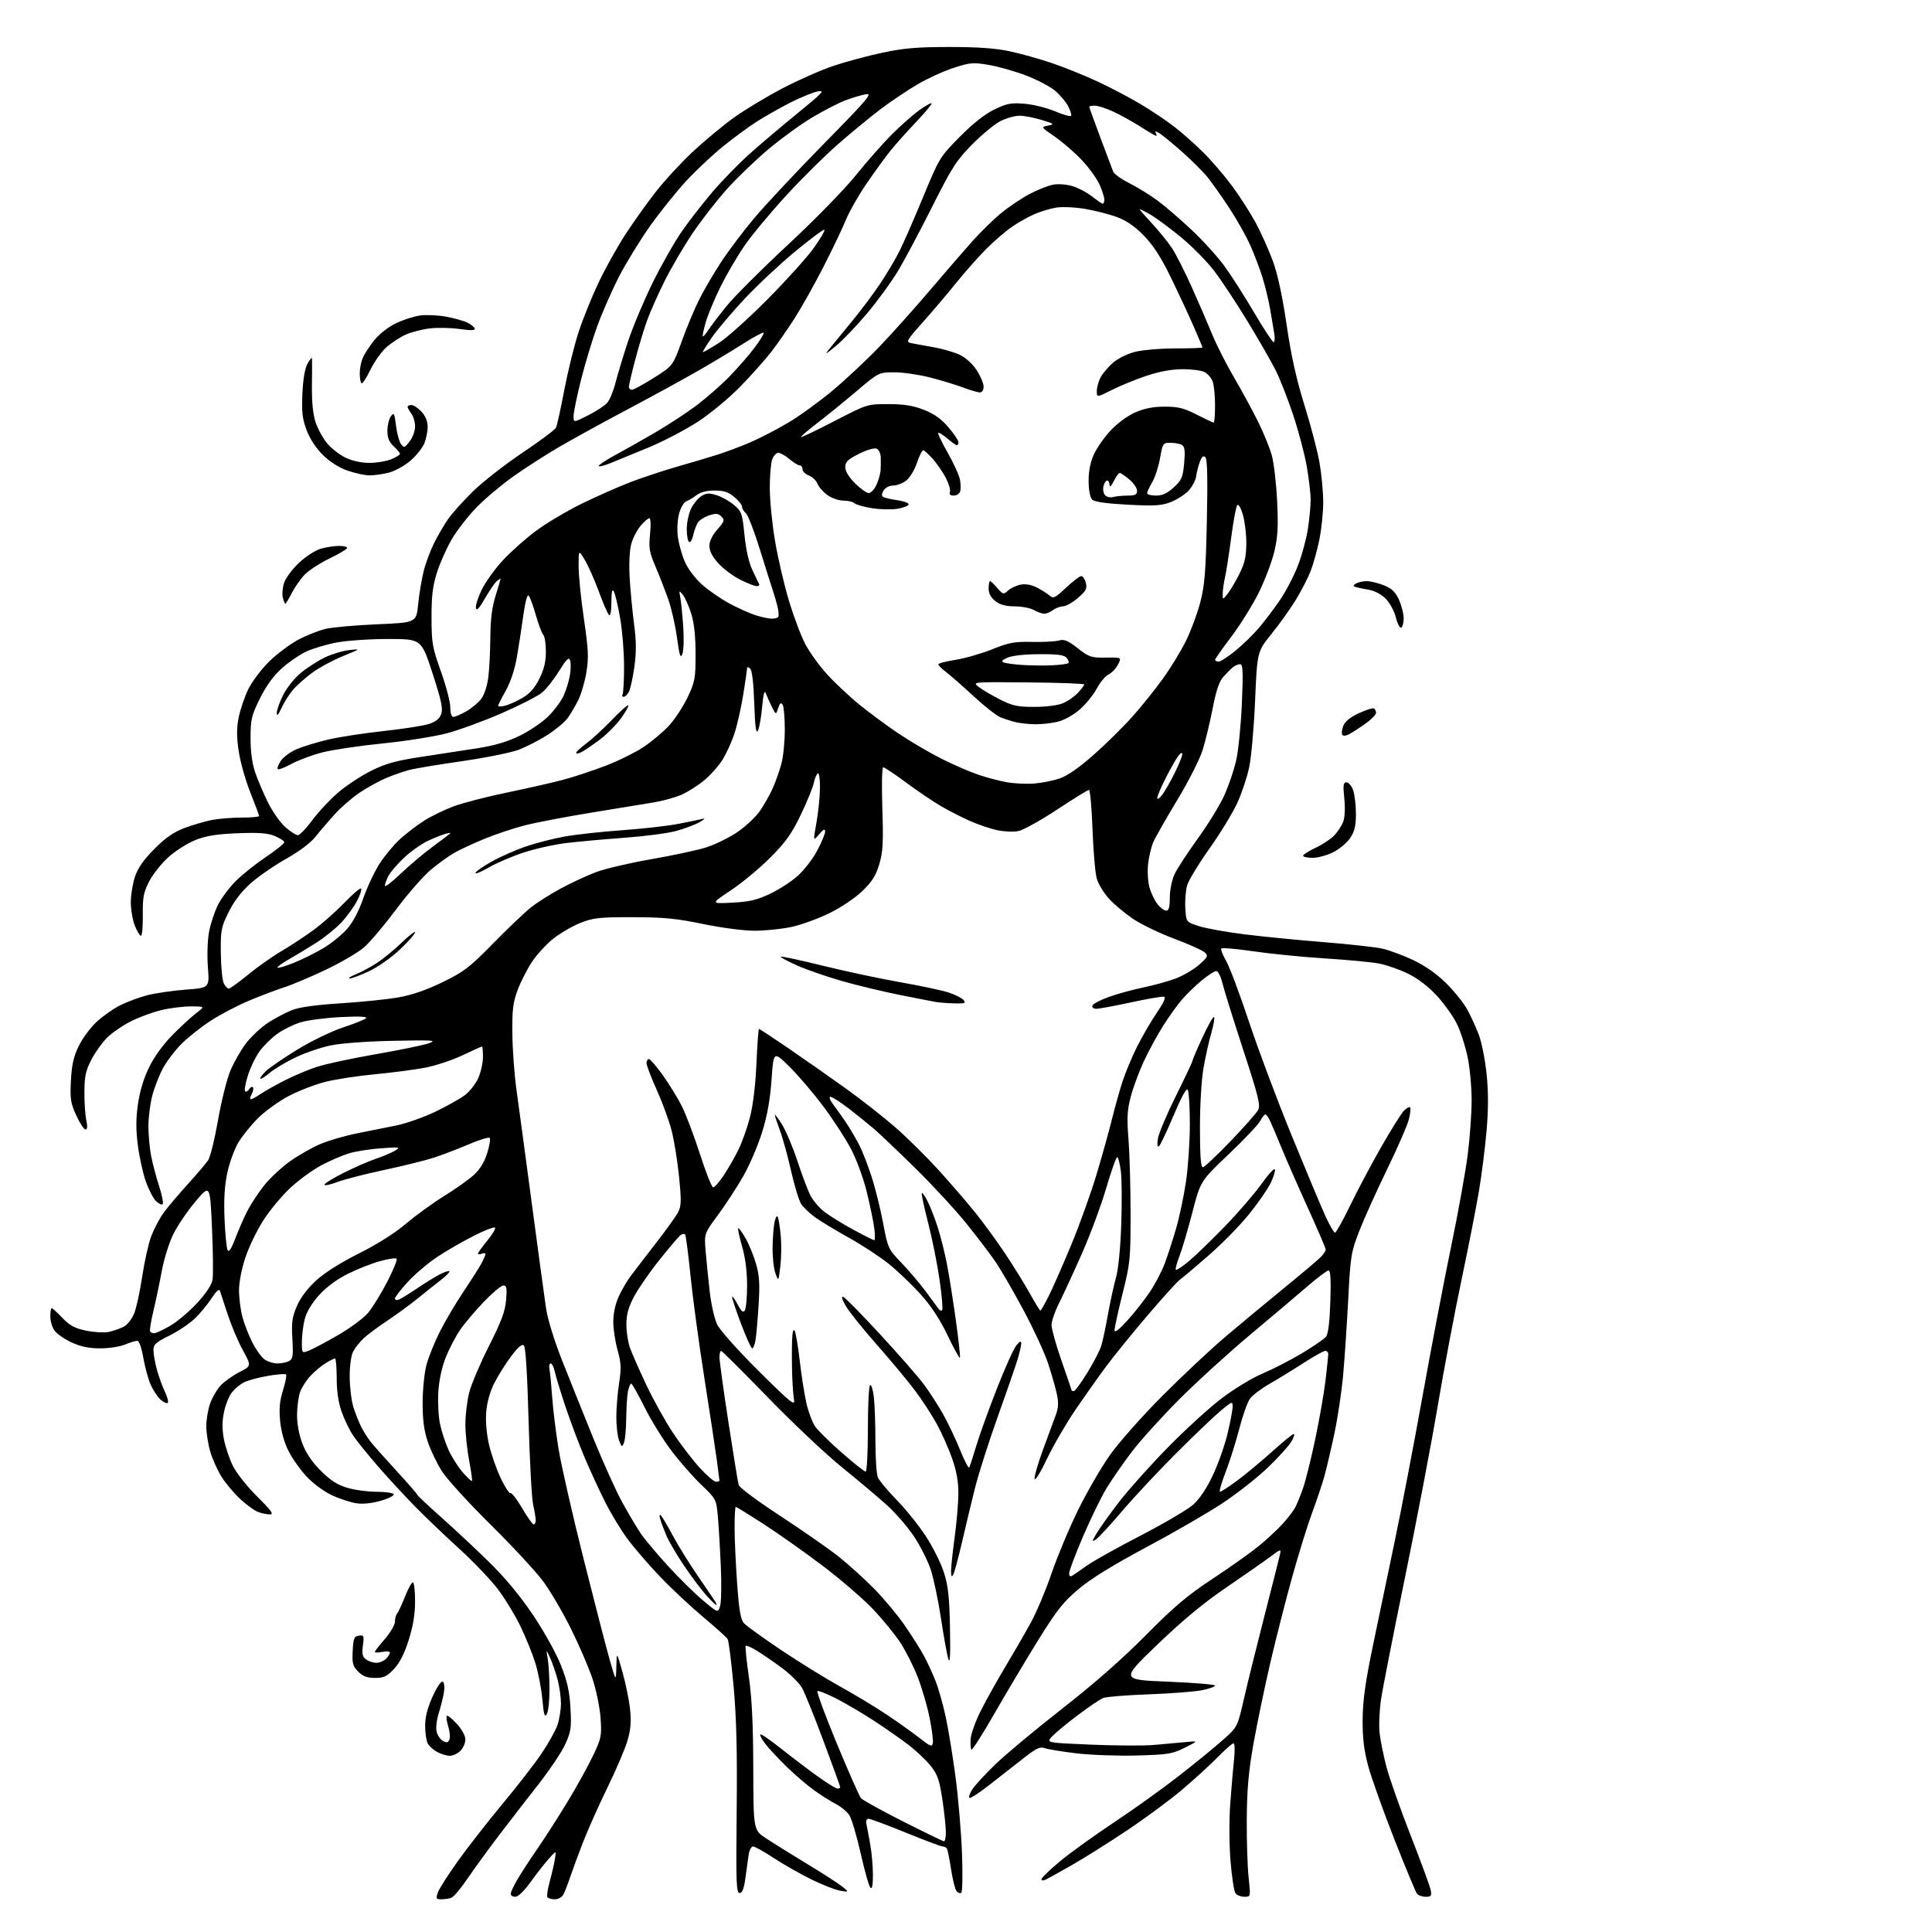<?xml version="1.0" encoding="UTF-8" standalone="no"?>
<svg 
  version="1.1" 
  xmlns="http://www.w3.org/2000/svg" 
  xmlns:xlink="http://www.w3.org/1999/xlink" 
  xmlns:svg="http://www.w3.org/2000/svg"
  xmlns:rdf="http://www.w3.org/1999/02/22-rdf-syntax-ns#"
  xmlns:cc="http://creativecommons.org/ns#"
  xmlns:dc="http://purl.org/dc/elements/1.1/"
  viewBox="0 0 768 768"
  width="768"
  height="768"
>
<style>svg {background-color: white; }</style>"
<path stroke="none" fill="black" fill-rule="evenodd" d="M175.47,755.00C173.32,755.00 173.19,754.75 174.08,752.25C174.61,750.74 178.28,745.00 182.23,739.50C186.18,734.00 194.10,723.88 199.82,717.00C205.54,710.12 212.45,701.22 215.17,697.21C217.89,693.20 220.77,688.08 221.56,685.83C222.35,683.59 222.99,679.67 222.99,677.12C222.98,674.58 222.37,670.25 221.62,667.50C220.87,664.75 219.54,660.92 218.67,659.00C217.07,655.50 217.07,655.50 217.74,659.50C218.11,661.70 218.42,667.10 218.43,671.50C218.44,675.90 217.96,680.34 217.37,681.36C216.51,682.86 216.16,681.72 215.60,675.57C215.22,671.36 213.98,664.90 212.84,661.21C211.70,657.52 209.03,650.90 206.90,646.50C204.78,642.10 200.75,635.47 197.94,631.76C195.14,628.05 188.27,620.85 182.68,615.76C177.08,610.68 169.12,603.07 165.00,598.87C160.88,594.66 154.23,587.46 150.23,582.86C146.23,578.26 141.79,572.76 140.36,570.63C138.93,568.50 136.88,564.25 135.80,561.18C134.50,557.47 133.84,552.99 133.84,547.80C133.84,543.51 133.54,540.00 133.17,540.00C132.80,540.01 131.14,540.84 129.48,541.85C127.82,542.86 125.12,545.11 123.49,546.84C121.85,548.58 119.98,551.46 119.33,553.25C118.68,555.04 118.12,559.07 118.08,562.21C118.03,565.78 118.81,570.09 120.15,573.68C121.62,577.61 123.96,581.09 127.51,584.64C131.36,588.49 134.09,590.24 138.03,591.42C140.96,592.29 146.18,593.00 149.62,593.00C153.07,593.00 156.15,593.43 156.48,593.96C156.80,594.49 154.54,595.66 151.44,596.56C147.86,597.60 144.29,597.97 141.65,597.57C139.36,597.23 135.01,595.81 131.99,594.41C128.93,593.00 124.50,589.75 121.98,587.07C119.49,584.42 116.22,579.82 114.71,576.83C112.96,573.36 111.74,569.02 111.35,564.82C110.89,559.93 111.19,556.81 112.51,552.60C113.49,549.50 114.02,546.69 113.70,546.37C113.37,546.04 110.09,546.30 106.39,546.95C102.70,547.59 98.44,548.75 96.93,549.54C95.41,550.32 93.26,552.12 92.15,553.54C91.03,554.96 89.63,558.46 89.04,561.32C88.28,564.95 88.27,568.16 88.99,572.01C89.56,575.03 91.15,579.80 92.52,582.61C93.92,585.49 98.15,590.84 102.21,594.86C107.96,600.57 108.97,602.00 107.27,602.00C106.09,602.00 103.98,601.56 102.57,601.03C101.17,600.49 98.01,598.21 95.56,595.95C93.11,593.69 89.78,589.74 88.14,587.17C86.51,584.60 84.46,580.06 83.59,577.07C82.71,574.08 82.00,569.53 82.00,566.94C82.00,564.36 82.69,560.29 83.54,557.89C84.39,555.49 86.30,552.24 87.79,550.67C89.28,549.10 92.63,546.73 95.23,545.40C99.96,542.99 99.96,542.99 96.54,536.74C94.66,533.31 91.95,526.90 90.51,522.50C89.08,518.10 87.69,513.87 87.42,513.10C87.12,512.20 85.93,513.27 84.10,516.10C82.53,518.52 79.51,522.16 77.38,524.19C75.24,526.22 70.69,529.27 67.25,530.97C61.86,533.63 61.00,534.43 61.01,536.78C61.02,538.28 61.63,541.75 62.38,544.50C63.13,547.25 64.55,551.18 65.55,553.24C66.54,555.29 67.06,557.28 66.69,557.65C66.32,558.02 65.04,557.46 63.86,556.41C62.68,555.36 60.91,552.70 59.92,550.50C58.94,548.30 57.61,543.46 56.97,539.75C56.24,535.56 55.31,533.00 54.52,533.00C53.82,533.00 51.63,533.67 49.65,534.50C47.68,535.33 43.24,536.00 39.78,535.99C35.28,535.98 32.05,535.31 28.38,533.60C25.57,532.29 22.53,530.17 21.63,528.88C20.73,527.60 20.00,525.08 20.00,523.28C20.00,521.47 20.24,520.00 20.54,520.00C20.84,520.00 22.75,521.75 24.79,523.88C27.74,526.97 29.69,528.01 34.27,528.96C37.44,529.61 41.49,529.84 43.27,529.45C45.05,529.07 47.68,528.16 49.13,527.42C50.62,526.65 52.44,524.36 53.35,522.08C54.23,519.88 55.66,513.28 56.53,507.42C57.41,501.56 59.01,494.39 60.09,491.49C61.18,488.58 63.36,484.42 64.94,482.24C66.52,480.05 70.83,474.94 74.51,470.88C78.20,466.82 81.90,462.47 82.74,461.21C83.59,459.96 85.34,452.87 86.63,445.46C87.93,438.05 90.10,429.25 91.47,425.89C92.83,422.54 95.65,417.56 97.72,414.83C99.80,412.10 103.75,408.40 106.50,406.60C109.25,404.80 113.53,402.53 116.00,401.56C119.02,400.36 125.43,399.47 135.50,398.83C143.75,398.31 154.10,397.24 158.50,396.46C163.82,395.51 169.68,393.48 176.00,390.40C184.46,386.27 186.65,384.59 196.00,375.05C201.78,369.15 208.53,362.72 211.00,360.75C213.47,358.79 218.88,355.36 223.00,353.14C227.12,350.92 233.43,348.00 237.00,346.66C240.57,345.32 250.38,343.02 258.80,341.56C267.21,340.10 276.95,338.02 280.45,336.94C283.94,335.86 289.55,333.14 292.92,330.90C296.28,328.65 300.41,324.81 302.09,322.37C303.77,319.93 306.08,315.81 307.23,313.22C308.37,310.63 309.91,306.26 310.64,303.51C311.38,300.75 311.97,294.68 311.97,290.00C311.97,285.32 311.58,280.89 311.11,280.14C310.46,279.11 310.02,279.45 309.34,281.49C308.43,284.21 308.43,284.21 306.78,280.86C305.87,279.01 304.79,276.60 304.38,275.50C303.89,274.17 303.41,276.04 302.95,281.10C302.57,285.29 301.81,289.52 301.26,290.50C300.53,291.81 300.14,288.84 299.83,279.66C299.56,271.65 298.97,266.57 298.20,265.80C297.54,265.14 297.00,265.03 297.00,265.55C296.99,266.07 296.31,270.77 295.47,276.00C294.64,281.23 293.05,288.25 291.94,291.61C290.84,294.97 288.66,299.73 287.10,302.18C285.54,304.64 282.26,308.29 279.80,310.30C277.35,312.32 273.35,314.84 270.92,315.91C268.49,316.99 263.57,318.35 260.00,318.95C256.43,319.55 245.25,321.38 235.16,323.02C225.07,324.66 213.14,326.94 208.66,328.09C204.17,329.23 196.89,331.66 192.47,333.49C188.05,335.31 182.65,337.83 180.47,339.08C178.29,340.33 174.11,343.36 171.19,345.81C168.27,348.25 162.08,355.34 157.44,361.55C152.80,367.76 147.09,374.51 144.75,376.56C142.41,378.60 135.55,382.62 129.50,385.49C123.45,388.36 116.03,391.50 113.00,392.46C109.97,393.43 103.67,395.82 99.00,397.78C94.33,399.74 87.41,403.37 83.62,405.85C79.84,408.32 74.67,412.43 72.12,414.98C69.58,417.53 66.28,421.87 64.78,424.63C63.29,427.39 61.38,432.30 60.53,435.53C59.69,438.77 59.00,444.19 59.00,447.57C59.00,450.96 59.45,456.15 60.00,459.11C60.54,462.08 61.97,467.53 63.17,471.24C64.38,474.94 65.04,478.29 64.65,478.68C64.26,479.07 63.06,478.50 61.98,477.42C60.89,476.34 59.08,472.82 57.95,469.60C56.82,466.39 55.40,459.95 54.80,455.29C54.01,449.13 54.01,444.69 54.83,438.96C55.54,433.90 57.12,428.66 59.22,424.34C61.22,420.22 64.83,415.22 68.50,411.49C71.80,408.13 76.08,404.19 78.00,402.74C81.50,400.09 81.50,400.09 76.00,400.06C72.97,400.04 67.68,400.69 64.24,401.51C60.80,402.32 55.30,404.33 52.03,405.99C48.75,407.64 44.48,410.58 42.54,412.53C40.59,414.47 37.78,418.41 36.30,421.28C34.09,425.55 33.59,427.86 33.55,434.00C33.52,438.12 33.86,443.19 34.30,445.25C34.83,447.79 34.74,449.00 33.99,449.00C33.38,449.00 31.74,446.48 30.32,443.40C28.06,438.46 27.81,436.82 28.19,429.54C28.53,423.20 29.26,420.00 31.33,415.75C32.82,412.71 36.02,408.40 38.43,406.17C40.84,403.95 45.03,401.01 47.73,399.64C50.43,398.27 55.31,396.46 58.57,395.62C61.83,394.78 68.72,393.78 73.89,393.39C83.27,392.69 83.27,392.69 82.64,384.50C82.29,379.88 82.48,373.75 83.10,370.44C83.69,367.22 85.30,362.37 86.67,359.66C88.04,356.95 91.27,352.66 93.83,350.12C96.40,347.58 101.76,343.31 105.75,340.63C109.74,337.95 113.00,335.34 113.00,334.83C113.00,334.32 111.33,333.20 109.29,332.35C106.44,331.16 103.02,330.90 94.54,331.23C86.28,331.55 82.06,332.22 77.80,333.88C74.66,335.11 69.80,338.17 66.99,340.70C64.19,343.22 60.72,347.58 59.28,350.39C57.06,354.75 56.69,356.71 56.77,363.75C56.82,368.29 56.50,372.00 56.04,372.00C55.59,372.00 54.49,370.19 53.61,367.98C52.72,365.77 52.00,361.57 52.00,358.66C52.00,355.74 52.75,351.14 53.67,348.43C54.84,344.97 57.16,341.68 61.42,337.41C65.90,332.93 69.07,330.74 73.47,329.10C76.75,327.87 81.65,326.45 84.35,325.93C87.06,325.42 92.36,325.00 96.14,325.00C99.91,325.00 103.00,324.72 103.00,324.37C103.00,324.03 101.43,319.83 99.52,315.05C97.61,310.27 95.52,302.88 94.89,298.63C94.03,292.84 94.03,289.48 94.88,285.20C95.51,282.07 97.22,277.02 98.69,274.00C100.16,270.98 103.88,266.02 106.96,263.00C110.03,259.98 115.26,256.06 118.57,254.30C121.88,252.54 126.82,250.59 129.55,249.96C132.27,249.34 141.47,248.53 150.00,248.16C165.50,247.50 165.50,247.50 166.24,240.05C166.65,235.96 167.65,230.00 168.47,226.82C169.28,223.64 171.15,218.66 172.61,215.77C174.07,212.87 176.52,208.68 178.04,206.46C179.56,204.23 183.99,199.28 187.88,195.46C191.77,191.63 200.66,184.68 207.64,180.00C214.62,175.32 220.65,170.82 221.03,170.00C221.42,169.18 222.91,162.41 224.33,154.96C225.76,147.51 228.31,137.16 230.01,131.96C231.71,126.76 235.30,117.88 237.99,112.24C240.68,106.60 245.44,98.05 248.57,93.24C251.70,88.43 257.10,80.85 260.57,76.40C264.04,71.94 270.68,64.73 275.33,60.38C279.98,56.04 287.32,49.93 291.64,46.82C295.96,43.71 304.68,38.46 311.00,35.14C317.32,31.83 326.55,27.76 331.50,26.12C336.45,24.47 345.23,22.12 351.00,20.90C359.35,19.13 364.77,18.68 377.50,18.68C388.87,18.68 395.81,19.18 401.50,20.41C405.90,21.36 413.48,23.49 418.35,25.15C423.22,26.80 431.32,30.08 436.35,32.43C441.38,34.77 449.01,38.78 453.30,41.33C457.60,43.88 463.67,47.95 466.80,50.38C469.94,52.80 475.15,57.42 478.38,60.64C481.62,63.86 486.74,69.84 489.77,73.92C492.79,78.00 497.02,84.60 499.17,88.57C501.31,92.55 504.39,99.41 506.00,103.82C507.92,109.09 509.80,117.82 511.47,129.23C513.28,141.55 515.34,150.82 518.54,161.06C521.02,169.00 523.71,179.27 524.52,183.88C525.33,188.49 526.00,195.60 526.00,199.67C526.00,203.75 525.29,210.50 524.43,214.68C523.57,218.86 522.00,224.46 520.95,227.12C519.90,229.79 517.29,234.86 515.14,238.39C513.00,241.92 508.66,248.01 505.50,251.92C499.76,259.02 499.76,259.02 498.93,278.31C498.48,288.92 497.43,300.88 496.59,304.90C495.75,308.91 493.60,315.38 491.80,319.28C490.00,323.18 485.04,331.31 480.76,337.34C476.49,343.37 472.51,349.92 471.92,351.90C471.34,353.88 471.00,357.98 471.18,361.00C471.50,366.50 471.50,366.50 476.50,368.13C479.25,369.03 487.42,370.50 494.65,371.41C501.87,372.31 516.05,373.71 526.15,374.51C536.24,375.32 546.75,376.48 549.50,377.10C552.25,377.71 557.77,379.77 561.78,381.66C566.49,383.89 571.09,387.11 574.83,390.80C578.01,393.93 581.79,398.63 583.23,401.24C584.67,403.85 586.76,408.42 587.88,411.41C589.00,414.39 590.38,421.40 590.95,426.98C591.67,434.00 591.67,440.88 590.95,449.31C590.38,456.02 589.01,466.90 587.90,473.50C586.79,480.10 583.65,496.07 580.93,509.00C578.20,521.92 573.92,544.65 571.41,559.50C568.90,574.35 563.10,604.73 558.52,627.00C553.94,649.27 549.65,671.10 548.99,675.50C548.33,679.90 548.07,685.98 548.42,689.00C548.77,692.02 550.01,698.10 551.17,702.50C552.33,706.90 556.62,719.05 560.71,729.50C564.80,739.95 568.40,749.74 568.70,751.25C569.18,753.66 568.94,754.00 566.75,754.00C565.37,754.00 563.80,753.44 563.26,752.75C562.72,752.06 558.65,742.27 554.22,731.00C549.79,719.73 545.13,706.67 543.88,702.00C542.18,695.68 541.62,690.94 541.67,683.50C541.73,675.90 542.72,668.81 545.79,654.00C548.02,643.27 551.92,624.60 554.46,612.50C557.00,600.40 561.96,574.52 565.48,555.00C568.99,535.48 574.11,508.70 576.85,495.50C579.59,482.30 582.55,465.95 583.42,459.16C584.29,452.37 585.00,442.56 585.00,437.37C585.00,432.17 584.28,424.45 583.41,420.21C582.53,415.97 580.62,410.05 579.16,407.05C577.70,404.05 574.10,398.99 571.16,395.81C567.74,392.12 563.60,388.95 559.66,387.02C556.27,385.37 551.07,383.56 548.09,383.00C545.12,382.45 535.44,381.53 526.59,380.98C517.74,380.42 504.97,379.15 498.20,378.15C491.44,377.15 485.71,376.67 485.46,377.07C485.21,377.47 486.12,379.76 487.49,382.15C488.85,384.54 492.92,395.39 496.52,406.25C500.12,417.11 507.72,437.36 513.40,451.25C519.08,465.14 525.11,479.54 526.80,483.25C528.49,486.96 530.24,490.00 530.69,490.00C531.13,489.99 533.83,485.16 536.68,479.25C539.54,473.34 545.09,462.88 549.02,456.00C552.95,449.12 557.02,442.62 558.06,441.56C559.09,440.49 560.21,439.88 560.54,440.20C560.86,440.53 560.62,442.76 559.99,445.15C559.37,447.54 555.46,456.48 551.31,465.00C547.16,473.52 542.22,484.48 540.33,489.35C537.08,497.73 536.84,499.19 535.95,516.35C535.43,526.33 534.52,539.90 533.93,546.50C533.35,553.10 531.76,563.67 530.41,570.00C529.06,576.33 527.27,583.98 526.42,587.00C525.57,590.02 523.37,596.55 521.54,601.50C519.71,606.45 516.15,617.92 513.63,627.00C511.10,636.08 507.21,651.37 504.97,660.98C502.73,670.60 499.74,685.00 498.31,692.98C496.33,704.12 495.70,711.11 495.61,723.00C495.55,731.52 495.88,741.99 496.34,746.25C497.17,754.00 497.17,754.00 494.71,754.00C493.35,754.00 491.76,753.41 491.16,752.69C490.56,751.97 489.66,746.16 489.15,739.77C488.61,733.09 488.57,723.34 489.06,716.83C489.52,710.61 490.19,702.70 490.56,699.26C490.94,695.72 490.84,693.00 490.33,693.00C489.84,693.00 486.97,695.51 483.97,698.59C480.96,701.66 474.53,707.52 469.69,711.61C464.84,715.70 454.94,723.00 447.69,727.83C440.43,732.66 430.90,738.66 426.50,741.16C422.10,743.67 417.49,746.24 416.25,746.89C414.84,747.63 414.00,747.69 414.00,747.06C414.00,746.50 417.26,743.32 421.25,739.99C425.24,736.66 434.96,729.65 442.85,724.41C450.75,719.18 462.45,710.79 468.85,705.78C475.26,700.77 483.07,694.38 486.21,691.58C491.93,686.50 491.93,686.50 494.56,675.00C496.01,668.67 499.68,653.83 502.72,642.00C505.76,630.17 508.49,619.40 508.78,618.05C509.30,615.63 509.25,615.64 504.90,618.88C502.48,620.69 494.65,626.15 487.50,631.02C478.44,637.20 470.11,644.10 460.00,653.81C445.50,667.74 445.50,667.74 464.25,668.49C474.56,668.91 483.00,669.61 483.00,670.05C483.00,670.49 480.64,671.33 477.75,671.90C474.86,672.47 465.38,673.20 456.68,673.52C447.98,673.84 439.85,674.49 438.62,674.95C437.39,675.42 432.81,678.50 428.44,681.80C424.07,685.10 419.46,688.92 418.18,690.29C415.86,692.78 415.86,692.78 433.62,693.52C443.39,693.93 454.56,693.99 458.44,693.67C462.32,693.34 467.98,692.83 471.00,692.53C476.50,691.98 476.50,691.98 471.00,694.73C465.99,697.22 464.30,697.50 452.00,697.84C444.57,698.05 433.77,697.66 428.00,696.99C422.23,696.31 416.49,695.37 415.27,694.91C413.44,694.22 411.90,694.96 406.77,699.00C403.32,701.71 397.23,706.48 393.22,709.60C389.22,712.73 385.67,715.01 385.34,714.67C385.00,714.34 385.53,712.81 386.52,711.28C387.50,709.75 391.57,705.33 395.56,701.46C399.54,697.59 411.51,687.61 422.15,679.29C434.95,669.28 446.24,659.37 455.50,650.01C466.77,638.61 471.94,634.24 482.00,627.61C488.88,623.08 497.11,617.24 500.30,614.63C503.49,612.03 507.76,608.07 509.80,605.83C511.83,603.60 514.11,600.64 514.85,599.26C515.59,597.88 517.03,594.31 518.06,591.33C519.09,588.34 521.27,579.51 522.91,571.70C524.55,563.89 526.36,553.45 526.94,548.50C527.52,543.55 528.00,538.94 528.00,538.25C528.00,537.56 527.46,537.00 526.81,537.00C526.15,537.00 522.21,539.20 518.06,541.88C513.90,544.57 507.85,548.28 504.60,550.14C501.36,551.99 497.89,554.63 496.89,556.00C495.89,557.38 493.96,562.77 492.62,568.00C491.27,573.23 488.82,580.99 487.17,585.25C485.52,589.51 484.54,593.00 484.98,593.00C485.42,593.00 488.43,591.05 491.68,588.66C494.92,586.27 501.16,581.09 505.54,577.16C509.91,573.22 513.86,570.00 514.30,570.00C514.75,570.00 514.30,571.39 513.31,573.09C512.31,574.79 508.10,579.44 503.94,583.42C499.79,587.40 491.69,593.76 485.94,597.56C480.20,601.36 466.61,609.22 455.74,615.02C442.38,622.16 433.63,627.56 428.74,631.69C422.69,636.79 420.07,640.10 412.83,651.77C408.06,659.46 400.24,672.57 395.45,680.91C390.66,689.26 386.49,695.82 386.17,695.51C385.86,695.19 385.71,693.27 385.84,691.25C385.98,689.22 387.80,684.18 389.89,680.03C391.97,675.89 396.38,668.00 399.68,662.49C402.98,656.99 407.53,649.11 409.79,644.99C412.05,640.87 415.74,632.10 417.99,625.50C420.24,618.90 424.94,607.65 428.44,600.50C431.94,593.35 437.66,583.45 441.15,578.50C444.67,573.51 453.96,563.01 462.00,554.94C469.98,546.93 481.25,536.35 487.05,531.44C492.85,526.52 503.38,517.77 510.46,512.00C517.54,506.23 524.16,500.63 525.17,499.56C526.18,498.50 527.00,497.21 527.00,496.71C527.00,496.21 523.80,488.76 519.89,480.15C515.98,471.54 511.31,460.90 509.51,456.50C507.72,452.10 505.67,447.26 504.96,445.75C504.26,444.24 503.38,443.00 503.01,443.00C502.64,443.00 501.70,444.19 500.92,445.65C500.14,447.11 494.48,453.07 488.35,458.90C477.20,469.50 477.20,469.50 473.97,482.00C472.19,488.88 469.88,496.70 468.83,499.38C467.78,502.06 467.15,504.48 467.42,504.76C467.70,505.03 470.08,503.45 472.71,501.24C475.34,499.03 481.79,492.78 487.04,487.36C492.28,481.94 498.79,474.39 501.49,470.60C504.19,466.80 506.57,464.21 506.78,464.85C507.00,465.49 506.25,467.92 505.12,470.26C503.99,472.59 500.18,478.10 496.65,482.50C493.13,486.90 485.90,494.29 480.59,498.93C475.28,503.56 470.09,507.95 469.05,508.68C468.01,509.40 462.27,515.74 456.29,522.75C450.31,529.76 442.89,538.90 439.79,543.06C436.70,547.22 431.13,555.10 427.41,560.56C423.70,566.03 418.63,574.77 416.14,580.00C413.66,585.23 411.47,588.78 411.27,587.91C411.08,587.04 412.55,581.86 414.56,576.41C416.56,570.96 418.85,564.74 419.65,562.59C420.76,559.59 420.87,557.62 420.10,554.09C419.55,551.57 418.00,546.12 416.64,542.00C415.29,537.88 410.94,528.45 406.99,521.05C403.03,513.65 398.00,504.95 395.81,501.71C393.61,498.48 388.30,491.48 384.00,486.17C379.70,480.85 370.63,471.04 363.84,464.37C357.05,457.70 349.70,450.70 347.50,448.81C345.30,446.92 340.77,443.27 337.44,440.69C334.10,438.11 330.80,436.00 330.10,436.00C329.36,436.00 330.02,437.55 331.70,439.75C333.28,441.81 335.74,445.31 337.15,447.52C338.57,449.73 340.63,453.33 341.74,455.52C342.85,457.71 344.95,463.10 346.39,467.50C347.84,471.90 349.91,480.21 351.01,485.96C352.96,496.28 353.06,496.51 358.31,501.96C361.24,505.01 365.63,510.18 368.07,513.45C370.50,516.73 372.81,519.87 373.20,520.43C373.58,520.98 374.17,521.16 374.52,520.81C374.86,520.47 374.41,515.08 373.51,508.84C372.62,502.60 370.56,492.36 368.94,486.09C367.32,479.81 366.19,474.48 366.43,474.24C366.67,474.00 367.73,475.54 368.79,477.65C369.86,479.77 371.66,484.43 372.80,488.00C373.94,491.57 375.57,498.10 376.43,502.50C377.28,506.90 378.88,516.99 379.98,524.92C381.08,532.86 381.80,539.53 381.58,539.76C381.35,539.98 379.13,535.93 376.65,530.76C373.60,524.40 370.11,519.11 365.89,514.42C362.45,510.62 356.76,505.19 353.24,502.36C349.71,499.53 342.60,494.88 337.43,492.01C332.27,489.15 326.25,485.51 324.05,483.92C321.86,482.34 319.36,479.95 318.48,478.61C317.61,477.28 315.80,471.36 314.47,465.46C313.14,459.56 311.14,452.30 310.02,449.33C308.91,446.36 308.01,443.60 308.02,443.21C308.03,442.82 309.31,444.52 310.86,447.00C312.41,449.48 315.16,456.00 316.98,461.50C318.79,467.00 321.10,473.14 322.10,475.14C323.10,477.14 325.63,480.09 327.71,481.71C329.80,483.32 334.97,486.53 339.20,488.82C343.44,491.12 347.19,493.00 347.55,493.00C347.90,493.00 347.87,490.72 347.49,487.93C347.11,485.14 345.75,478.63 344.46,473.46C343.18,468.28 340.42,460.78 338.32,456.77C336.22,452.77 331.32,445.23 327.43,440.00C323.54,434.77 317.46,427.64 313.93,424.14C307.50,417.79 307.50,417.79 306.70,429.14C306.15,437.06 305.02,443.38 302.97,450.00C301.36,455.23 297.99,463.10 295.49,467.50C292.98,471.90 288.45,478.85 285.43,482.94C279.92,490.39 279.92,490.39 280.51,497.44C280.84,501.32 281.56,508.55 282.13,513.50C282.70,518.45 284.02,524.30 285.08,526.50C286.17,528.77 293.31,536.77 301.59,545.00C314.13,557.46 316.11,559.08 315.64,556.50C315.35,554.85 315.00,550.12 314.88,546.00C314.76,541.88 314.76,536.02 314.86,533.00C314.99,529.47 315.36,528.04 315.89,529.00C316.34,529.83 317.26,535.23 317.92,541.00C318.58,546.77 319.78,554.36 320.57,557.86C321.37,561.36 322.97,565.55 324.12,567.17C325.28,568.79 330.05,573.47 334.73,577.56C339.41,581.65 343.64,585.00 344.12,585.00C344.60,585.00 345.00,577.38 345.00,568.06C345.00,558.74 345.39,550.88 345.86,550.58C346.34,550.29 347.01,552.40 347.36,555.28C347.70,558.15 347.99,565.98 347.99,572.68C348.00,579.39 348.42,585.91 348.92,587.18C349.43,588.46 352.82,592.54 356.45,596.26C360.08,599.98 365.29,606.45 368.02,610.64C370.76,614.83 373.97,621.23 375.15,624.88C376.90,630.24 377.37,634.45 377.63,647.00C377.85,657.88 377.66,661.60 376.99,659.50C376.46,657.85 375.14,650.56 374.05,643.31C372.95,636.05 371.10,627.28 369.94,623.81C368.77,620.34 365.81,614.48 363.35,610.79C360.90,607.09 356.11,601.54 352.70,598.44C349.29,595.35 341.22,588.55 334.77,583.33C328.32,578.12 315.00,565.56 305.17,555.42C295.34,545.29 287.00,537.00 286.65,537.00C286.29,537.00 286.00,538.15 286.00,539.56C286.00,540.97 287.60,552.56 289.55,565.31C291.51,578.07 293.35,589.33 293.65,590.34C293.95,591.35 301.40,596.88 310.22,602.64C319.03,608.40 329.45,615.66 333.37,618.77C337.29,621.89 343.68,627.67 347.57,631.63C351.45,635.59 356.90,642.13 359.67,646.16C362.44,650.20 365.82,655.52 367.17,658.00C368.52,660.48 370.61,664.98 371.81,668.00C373.02,671.02 374.88,677.55 375.94,682.50C377.01,687.45 378.77,698.25 379.86,706.50C380.94,714.75 382.09,728.34 382.41,736.70C382.72,745.05 382.59,752.14 382.10,752.44C381.62,752.73 380.77,752.42 380.22,751.74C379.66,751.06 378.70,747.17 378.07,743.10C377.45,739.03 376.70,735.32 376.41,734.85C376.12,734.38 375.35,734.00 374.69,733.99C374.04,733.99 367.45,731.51 360.04,728.49C352.64,725.47 346.00,723.00 345.28,723.00C344.43,723.00 344.14,723.81 344.45,725.25C344.73,726.49 345.41,730.17 345.97,733.43C346.54,736.70 347.00,742.07 347.00,745.38C347.00,749.44 346.67,751.07 345.99,750.39C345.43,749.83 343.69,743.68 342.13,736.72C340.56,729.77 338.53,722.94 337.62,721.55C336.71,720.16 334.29,718.16 332.24,717.10C330.18,716.03 326.30,713.59 323.61,711.66C320.91,709.73 316.02,705.53 312.72,702.32C309.43,699.12 305.61,695.03 304.23,693.22C302.85,691.42 301.95,689.72 302.23,689.44C302.51,689.16 306.31,691.77 310.68,695.25C315.05,698.72 321.61,703.68 325.24,706.28C328.88,708.88 332.34,711.00 332.93,711.00C333.52,711.00 334.00,710.75 334.00,710.44C334.00,710.13 331.03,701.92 327.39,692.19C323.76,682.46 319.91,672.92 318.84,671.00C317.77,669.08 314.10,665.45 310.70,662.94C307.29,660.44 302.79,657.35 300.70,656.08C298.61,654.81 296.69,653.98 296.43,654.23C296.18,654.49 296.74,660.05 297.68,666.60C298.90,675.09 299.40,685.50 299.44,702.98C299.50,727.46 299.50,727.46 304.50,730.77C307.25,732.58 314.68,737.20 321.00,741.03C327.32,744.86 333.62,748.93 335.00,750.08C337.50,752.16 337.50,752.16 334.00,751.59C332.07,751.27 326.90,749.24 322.50,747.08C318.10,744.91 311.37,741.09 307.55,738.57C303.72,736.06 300.03,734.00 299.34,734.00C298.65,734.00 297.88,735.46 297.61,737.25C297.35,739.04 296.77,743.20 296.32,746.50C295.73,750.80 295.08,752.50 294.00,752.50C292.69,752.50 292.54,748.37 292.84,720.00C293.09,696.05 292.76,682.95 291.60,670.18C290.73,660.66 289.68,652.29 289.26,651.58C288.84,650.88 284.45,646.91 279.50,642.77C274.55,638.63 266.90,631.48 262.50,626.87C258.10,622.27 252.31,615.58 249.63,612.00C246.96,608.42 242.85,601.67 240.51,597.00C238.16,592.33 234.44,584.23 232.24,579.00C230.03,573.77 226.66,564.77 224.73,559.00C222.80,553.23 220.92,547.04 220.54,545.25C220.15,543.46 219.42,542.00 218.90,542.00C218.38,542.00 218.17,543.01 218.42,544.25C218.68,545.49 219.16,550.50 219.50,555.38C219.85,560.27 220.99,569.55 222.04,576.00C223.09,582.46 227.56,602.08 231.97,619.62C236.38,637.15 241.08,655.33 242.42,660.00C244.86,668.50 244.86,668.50 245.00,662.50C245.14,656.50 245.14,656.50 247.44,664.65C248.71,669.14 250.06,675.77 250.45,679.38C250.97,684.24 250.72,687.46 249.50,691.73C248.60,694.90 245.00,703.35 241.51,710.50C238.02,717.65 233.60,727.55 231.69,732.50C229.78,737.45 227.48,743.69 226.58,746.37C225.68,749.05 224.49,752.08 223.94,753.12C223.38,754.16 221.86,755.00 220.52,755.00C219.20,755.00 217.88,754.61 217.58,754.13C217.29,753.65 217.72,750.84 218.54,747.88C219.35,744.92 220.28,740.92 220.59,739.00C221.16,735.50 221.16,735.50 218.05,739.00C216.35,740.92 213.10,745.09 210.83,748.25C208.36,751.70 205.97,754.00 204.86,754.00C203.83,754.00 203.00,753.48 203.00,752.84C203.00,752.20 204.21,749.61 205.69,747.09C207.16,744.56 210.72,739.11 213.58,734.97C216.45,730.83 221.79,722.51 225.46,716.47C229.13,710.44 233.73,702.13 235.69,698.01C239.04,690.97 239.22,690.08 238.74,683.01C238.45,678.88 237.03,671.90 235.58,667.50C234.13,663.10 230.26,654.10 226.99,647.50C223.72,640.90 218.70,632.35 215.84,628.50C212.98,624.65 203.58,614.52 194.96,606.00C186.34,597.48 177.67,587.97 175.70,584.89C173.73,581.80 171.19,576.53 170.06,573.17C168.56,568.74 168.00,564.50 168.00,557.74C168.00,552.61 168.67,545.85 169.49,542.72C170.30,539.58 172.74,533.52 174.89,529.26C177.05,524.99 181.35,517.74 184.44,513.14C187.53,508.54 190.73,503.50 191.53,501.94C192.34,500.38 193.00,498.80 193.00,498.44C193.00,498.08 192.32,498.05 191.50,498.36C190.68,498.68 190.00,498.66 190.00,498.32C190.00,497.98 191.61,495.74 193.58,493.34C195.55,490.94 197.01,488.56 196.83,488.05C196.65,487.54 192.90,488.94 188.50,491.17C184.10,493.39 177.50,497.20 173.83,499.63C170.16,502.06 164.87,506.55 162.08,509.61C159.28,512.66 157.00,515.62 157.00,516.19C157.00,516.75 157.68,516.95 158.52,516.63C159.36,516.31 162.62,514.30 165.77,512.17C168.92,510.03 173.00,507.52 174.84,506.57C176.68,505.63 178.40,505.07 178.66,505.33C178.92,505.59 177.48,507.09 175.46,508.65C173.44,510.22 169.24,513.56 166.14,516.08C163.04,518.60 157.57,522.60 154.00,524.97C150.43,527.34 146.22,530.45 144.66,531.89C143.10,533.33 141.19,535.72 140.41,537.20C139.57,538.81 139.00,542.84 139.01,547.20C139.02,551.22 139.66,556.59 140.43,559.15C141.21,561.70 142.62,565.30 143.56,567.15C144.51,568.99 146.16,571.62 147.23,573.00C148.30,574.38 152.84,579.50 157.34,584.39C161.83,589.28 165.65,593.65 165.82,594.11C166.00,594.57 170.28,598.61 175.32,603.08C180.37,607.55 188.93,615.55 194.34,620.86C200.93,627.32 206.74,634.33 211.96,642.10C216.41,648.74 221.15,657.29 223.03,662.10C225.56,668.57 226.42,672.49 226.78,679.15C227.19,686.89 226.96,688.40 224.66,693.44C223.24,696.53 218.35,703.82 213.79,709.62C209.23,715.43 202.19,724.53 198.15,729.84C194.11,735.15 188.62,742.70 185.95,746.62C183.29,750.54 180.38,754.03 179.47,754.37C178.57,754.72 176.77,755.00 175.47,755.00zM375.25,731.95C375.66,731.98 376.00,730.31 375.99,728.25C375.99,726.19 375.36,720.35 374.60,715.28C373.44,707.57 372.69,705.40 370.01,702.02C368.25,699.79 364.26,696.01 361.15,693.62C358.04,691.23 351.68,686.79 347.00,683.76C342.32,680.73 335.65,676.81 332.17,675.07C328.69,673.32 325.45,672.03 324.97,672.19C324.50,672.36 327.93,681.70 332.59,692.95C337.26,704.19 341.60,714.02 342.24,714.79C342.88,715.56 350.40,719.72 358.95,724.04C367.50,728.36 374.84,731.92 375.25,731.95zM178.75,697.96C177.51,697.94 175.27,697.25 173.78,696.44C172.28,695.63 170.59,694.10 170.03,693.05C169.46,691.99 169.00,688.84 169.00,686.04C169.00,682.54 169.92,678.92 171.97,674.40C173.72,670.55 175.38,668.12 176.00,668.50C176.63,668.89 176.81,670.65 176.45,672.83C176.11,674.85 175.18,678.59 174.37,681.14C173.56,683.72 173.20,686.96 173.57,688.42C173.93,689.87 175.08,691.51 176.13,692.07C177.60,692.86 178.17,692.72 178.66,691.46C179.00,690.56 178.78,688.20 178.17,686.21C177.56,684.23 177.31,682.36 177.61,682.05C177.91,681.75 179.70,683.19 181.58,685.24C183.58,687.42 185.00,690.02 185.00,691.49C185.00,692.87 184.10,694.90 183.00,696.00C181.90,697.10 179.99,697.98 178.75,697.96zM370.83,692.82C371.01,691.75 370.41,687.20 369.50,682.70C368.59,678.21 366.51,671.08 364.89,666.87C363.27,662.66 360.18,656.50 358.04,653.19C355.90,649.87 350.90,643.74 346.93,639.57C342.96,635.39 333.82,627.53 326.61,622.11C319.40,616.68 308.88,609.27 303.23,605.62C297.57,601.98 292.74,599.00 292.48,599.00C292.21,599.00 292.00,602.71 292.01,607.25C292.01,611.79 292.47,621.77 293.02,629.44C293.79,640.13 294.42,643.81 295.73,645.25C296.66,646.29 303.30,651.07 310.46,655.88C317.63,660.70 328.23,667.25 334.00,670.44C339.77,673.63 348.10,678.65 352.50,681.60C356.90,684.55 362.75,688.71 365.50,690.86C369.96,694.34 370.54,694.55 370.83,692.82zM149.09,667.00C145.96,667.00 144.28,666.37 142.40,664.50C140.22,662.31 139.94,661.26 140.20,656.25C140.46,651.23 140.77,650.46 142.66,650.19C144.66,649.91 144.78,650.21 144.26,654.09C143.81,657.46 144.07,658.58 145.54,659.65C146.55,660.39 148.39,661.00 149.62,661.00C150.85,661.00 152.56,660.29 153.43,659.43C154.29,658.56 155.00,657.45 155.00,656.95C155.00,656.46 153.65,656.32 152.00,656.65C150.35,656.98 149.00,657.00 149.00,656.69C149.00,656.38 150.80,654.04 153.00,651.50C155.20,648.96 157.00,645.87 157.00,644.64C157.00,643.41 157.38,641.97 157.84,641.45C158.31,640.93 159.71,637.91 160.96,634.75C162.21,631.59 163.63,629.00 164.12,629.00C164.60,629.00 165.00,632.35 165.00,636.45C165.00,641.64 164.23,646.32 162.47,651.91C160.75,657.36 158.87,661.06 156.60,663.46C153.82,666.42 152.57,667.00 149.09,667.00zM286.27,638.36C286.73,636.79 286.85,629.65 286.53,622.50C286.22,615.35 285.68,606.45 285.35,602.71C284.74,596.00 284.67,595.87 278.77,590.21C275.49,587.07 270.10,580.92 266.79,576.54C263.49,572.17 258.70,564.41 256.17,559.29C253.63,554.18 251.26,550.00 250.90,550.00C250.54,550.00 249.97,551.41 249.62,553.12C249.28,554.84 248.97,559.68 248.93,563.88C248.89,568.07 248.49,572.40 248.04,573.50C247.28,575.36 247.14,575.30 246.11,572.68C245.50,571.14 245.00,566.95 245.00,563.38C245.00,559.81 245.49,553.70 246.10,549.82C247.02,543.88 246.92,541.79 245.51,536.76C244.59,533.47 243.81,528.44 243.79,525.58C243.76,522.40 244.55,518.56 245.81,515.70C246.94,513.14 249.14,509.34 250.69,507.27C252.23,505.20 256.79,499.26 260.82,494.07C264.85,488.87 268.80,483.36 269.60,481.81C270.82,479.44 270.88,477.22 269.94,467.80C269.32,461.64 268.00,453.41 267.00,449.51C266.01,445.62 263.35,438.33 261.10,433.33C258.84,428.33 257.00,423.51 257.00,422.62C257.00,421.73 257.43,421.00 257.95,421.00C258.47,421.00 260.96,423.89 263.48,427.42C266.00,430.95 269.39,436.46 271.02,439.67C272.65,442.88 275.89,451.46 278.24,458.75C280.58,466.03 282.95,471.99 283.50,472.00C284.05,472.00 285.92,469.86 287.67,467.25C289.41,464.64 292.02,460.09 293.48,457.15C294.94,454.21 297.02,448.36 298.11,444.15C299.35,439.38 300.32,431.33 300.70,422.75C301.03,415.19 301.49,409.00 301.71,409.00C301.94,409.00 307.15,412.44 313.31,416.64C319.46,420.85 329.68,428.00 336.00,432.53C342.32,437.06 351.32,444.12 356.00,448.21C360.68,452.30 368.35,459.89 373.06,465.07C377.77,470.26 384.34,477.88 387.67,482.00C390.99,486.12 396.41,493.55 399.69,498.50C402.98,503.45 407.36,510.54 409.42,514.25C411.48,517.96 413.35,521.00 413.57,521.00C413.79,521.00 415.27,518.41 416.86,515.25C418.45,512.09 422.48,502.93 425.81,494.91C429.14,486.88 433.67,474.28 435.88,466.91C438.09,459.53 440.84,449.68 441.99,445.00C443.15,440.32 445.03,433.57 446.19,430.00C447.34,426.43 449.97,420.12 452.04,416.00C454.11,411.88 457.65,405.80 459.91,402.50C462.68,398.44 463.57,396.41 462.67,396.21C461.94,396.05 456.05,397.06 449.59,398.46C443.13,399.86 436.94,401.00 435.84,401.00C434.68,401.00 434.01,400.47 434.24,399.75C434.47,399.06 437.40,397.51 440.76,396.30C444.11,395.10 450.25,393.41 454.40,392.55C458.54,391.70 464.36,390.09 467.32,388.98C470.28,387.87 474.46,385.43 476.60,383.56C480.06,380.54 480.33,379.99 479.00,378.67C478.18,377.85 472.71,375.38 466.85,373.19C460.99,371.00 453.55,367.41 450.31,365.21C447.08,363.01 442.79,359.40 440.78,357.18C438.77,354.96 436.62,351.42 436.00,349.32C435.38,347.22 434.61,338.41 434.29,329.75C433.98,321.09 433.34,314.00 432.88,314.00C432.42,314.00 426.69,317.54 420.14,321.87C413.59,326.19 406.65,330.03 404.72,330.39C402.78,330.76 399.02,330.58 396.35,330.01C393.68,329.43 388.83,327.78 385.57,326.34C382.31,324.90 377.07,322.22 373.93,320.38C370.78,318.53 364.56,314.32 360.10,311.01C355.64,307.71 351.59,305.00 351.10,305.00C350.59,305.00 350.44,312.01 350.74,321.26C351.19,334.77 350.99,338.52 349.57,343.39C348.25,347.96 346.77,350.33 342.90,354.10C340.00,356.92 334.51,360.62 329.72,362.99C325.20,365.21 318.35,367.70 314.50,368.50C310.65,369.31 304.12,369.97 300.00,369.98C295.70,369.99 286.95,368.85 279.50,367.31C268.82,365.10 263.83,364.62 251.50,364.60C238.20,364.58 235.85,364.84 230.75,366.86C227.58,368.12 222.74,370.93 219.99,373.10C217.23,375.28 213.41,379.43 211.49,382.32C209.57,385.21 207.00,390.26 205.77,393.54C203.91,398.53 203.57,401.37 203.67,411.00C203.74,417.32 204.49,427.45 205.34,433.50C206.20,439.55 208.93,459.80 211.41,478.50C213.90,497.20 216.44,515.88 217.05,520.00C217.73,524.51 220.31,532.89 223.52,541.00C226.46,548.42 232.03,562.30 235.89,571.82C239.76,581.35 244.94,592.83 247.42,597.32C249.90,601.82 253.18,607.34 254.71,609.60C256.24,611.85 261.10,617.64 265.50,622.45C269.90,627.27 276.18,633.46 279.47,636.21C285.43,641.22 285.43,641.22 286.27,638.36zM284.68,638.00C284.43,638.00 282.66,636.25 280.73,634.12C278.80,631.99 274.88,626.76 272.01,622.51C269.14,618.26 265.99,612.92 265.00,610.64C264.02,608.36 262.89,605.38 262.49,604.00C262.02,602.34 262.11,601.84 262.77,602.50C263.32,603.05 265.44,606.65 267.49,610.50C269.54,614.35 274.01,621.55 277.42,626.50C280.82,631.45 283.95,636.06 284.37,636.75C284.78,637.44 284.92,638.00 284.68,638.00zM378.91,626.00C378.30,627.08 378.06,626.65 378.06,624.50C378.06,622.85 378.71,616.77 379.50,611.00C380.29,605.23 380.95,597.45 380.97,593.73C380.99,589.02 380.24,584.79 378.51,579.83C377.14,575.90 374.39,569.72 372.41,566.10C370.43,562.47 366.43,556.35 363.53,552.50C360.62,548.65 353.77,540.43 348.30,534.24C342.83,528.04 337.35,521.18 336.12,519.00C334.66,516.40 334.35,515.20 335.24,515.54C335.99,515.83 342.56,522.51 349.84,530.40C357.12,538.28 364.89,547.16 367.11,550.12C369.33,553.08 372.79,558.42 374.81,562.00C376.82,565.58 379.89,572.02 381.63,576.33C383.36,580.63 385.01,583.78 385.29,583.33C385.56,582.87 386.78,579.12 388.00,575.00C389.21,570.88 392.89,560.66 396.16,552.30C399.43,543.93 402.97,536.06 404.02,534.80C405.38,533.17 405.94,532.93 405.96,534.00C405.97,534.83 405.31,537.71 404.49,540.42C403.67,543.12 400.09,553.47 396.53,563.42C392.98,573.36 388.95,586.00 387.58,591.50C386.20,597.00 383.88,606.67 382.42,613.00C380.95,619.33 379.38,625.17 378.91,626.00zM426.25,626.36C426.94,625.94 429.55,624.14 432.05,622.35C434.56,620.56 444.21,615.17 453.50,610.37C462.80,605.56 472.19,600.03 474.37,598.07C476.89,595.80 479.73,591.55 482.15,586.39C484.25,581.93 486.87,574.51 487.97,569.89C489.08,565.28 489.99,560.45 489.99,559.16C490.00,556.93 489.76,557.02 485.22,560.82C482.59,563.02 474.60,570.65 467.47,577.78C460.34,584.91 450.68,595.25 446.00,600.75C441.32,606.26 436.65,611.31 435.61,611.98C433.95,613.04 434.01,612.71 436.04,609.35C437.31,607.23 441.29,601.67 444.88,597.00C448.47,592.33 457.06,582.72 463.96,575.66C470.85,568.60 480.55,559.73 485.50,555.96C490.56,552.11 497.78,547.73 502.00,545.95C506.12,544.21 513.15,540.59 517.62,537.91C522.08,535.22 526.34,532.30 527.07,531.41C527.98,530.32 528.55,525.76 528.83,517.40C529.11,508.87 528.90,505.00 528.15,505.00C527.55,505.00 523.79,507.83 519.78,511.29C515.78,514.75 505.53,523.41 497.01,530.54C488.49,537.67 475.83,549.20 468.86,556.17C461.90,563.15 453.40,572.53 449.97,577.04C446.54,581.54 442.01,588.08 439.88,591.57C437.76,595.06 433.55,603.71 430.51,610.79C427.48,617.87 425.00,624.44 425.00,625.39C425.00,626.51 425.44,626.85 426.25,626.36zM212.17,606.00C212.63,606.00 212.98,605.21 212.96,604.25C212.93,603.29 212.46,600.48 211.91,598.00C211.36,595.52 210.55,580.55 210.12,564.72C209.64,546.70 208.95,535.55 208.28,534.88C207.52,534.12 206.04,535.37 203.18,539.15C200.97,542.09 197.94,546.93 196.45,549.90C194.74,553.31 193.57,557.54 193.27,561.40C192.98,565.15 193.43,570.16 194.42,574.40C195.31,578.19 197.41,584.17 199.08,587.67C200.75,591.18 202.49,593.82 202.94,593.54C203.39,593.26 205.46,595.95 207.55,599.52C209.63,603.08 211.71,606.00 212.17,606.00zM187.62,588.71C187.81,588.52 187.30,584.86 186.49,580.59C185.67,576.32 185.00,569.81 185.00,566.12C185.00,562.44 185.69,556.74 186.54,553.46C187.39,550.18 190.93,541.87 194.40,534.99C199.34,525.21 200.82,521.23 201.19,516.74C201.58,512.00 201.39,511.00 200.10,511.00C199.24,511.00 195.74,513.93 192.31,517.51C188.89,521.09 184.67,526.07 182.94,528.59C181.21,531.10 178.67,535.93 177.29,539.33C175.73,543.17 174.58,548.33 174.26,553.00C173.98,557.12 174.27,562.98 174.90,566.00C175.53,569.02 177.10,573.78 178.39,576.57C179.68,579.35 182.21,583.30 184.00,585.35C185.80,587.39 187.43,588.91 187.62,588.71zM284.60,589.00C285.37,589.00 286.00,588.81 286.00,588.57C286.00,588.34 285.52,584.62 284.94,580.32C284.36,576.02 282.11,561.25 279.95,547.50C277.79,533.75 275.33,515.57 274.48,507.10C273.63,498.63 272.68,491.30 272.38,490.80C272.07,490.30 271.18,490.44 270.38,491.10C269.59,491.75 265.82,496.22 261.99,501.02C258.16,505.81 253.67,512.32 252.01,515.47C249.77,519.74 249.00,522.55 249.00,526.48C249.00,529.38 249.63,533.52 250.39,535.69C251.16,537.86 254.07,544.49 256.88,550.43C259.68,556.37 264.47,564.99 267.52,569.58C270.57,574.16 275.35,580.41 278.14,583.46C280.92,586.51 283.83,589.00 284.60,589.00zM426.85,553.00C427.33,553.00 429.73,549.72 432.21,545.71C434.68,541.70 437.19,536.87 437.77,534.96C438.36,533.06 439.56,527.45 440.43,522.50C441.31,517.55 442.73,511.02 443.59,508.00C444.55,504.64 445.37,496.42 445.71,486.86C446.01,478.26 445.94,468.69 445.56,465.61C445.17,462.52 444.52,460.00 444.10,460.00C443.68,460.00 441.71,465.57 439.71,472.38C437.71,479.19 433.36,490.89 430.05,498.39C426.73,505.89 422.66,514.71 421.01,517.98C419.35,521.26 418.00,525.20 418.00,526.74C418.00,528.28 419.80,534.70 422.00,541.00C424.20,547.30 426.00,552.58 426.00,552.73C426.00,552.88 426.38,553.00 426.85,553.00zM110.29,542.00C111.85,542.00 113.93,541.57 114.90,541.05C116.43,540.23 116.61,539.03 116.22,532.26C115.84,525.68 116.13,523.57 118.02,519.19C119.46,515.83 122.21,512.18 125.70,508.99C129.08,505.90 135.48,501.86 142.68,498.26C149.89,494.67 156.91,490.23 161.36,486.46C165.29,483.13 172.10,478.19 176.49,475.48C180.89,472.77 186.17,469.03 188.22,467.18C190.75,464.90 192.51,462.06 193.66,458.41C194.59,455.45 195.04,452.71 194.66,452.33C194.28,451.94 190.48,453.11 186.23,454.93C181.98,456.74 175.80,459.11 172.50,460.18C169.20,461.26 160.32,463.46 152.77,465.07C145.21,466.68 136.78,468.85 134.02,469.90C131.26,470.95 129.00,471.41 129.00,470.92C129.00,470.42 132.49,468.28 136.75,466.15C141.01,464.02 146.75,461.53 149.50,460.60C152.25,459.68 155.62,458.24 157.00,457.41C159.33,455.99 158.96,455.92 151.50,456.46C147.10,456.77 141.34,457.68 138.70,458.48C136.07,459.28 131.13,461.41 127.74,463.22C124.35,465.02 118.90,468.98 115.62,472.00C112.34,475.02 107.52,480.76 104.91,484.76C102.30,488.75 99.00,495.50 97.58,499.76C96.05,504.37 95.00,509.73 95.01,513.00C95.02,516.03 95.63,520.75 96.36,523.50C97.10,526.25 98.88,530.83 100.33,533.68C101.78,536.53 103.97,539.57 105.20,540.43C106.44,541.29 108.72,542.00 110.29,542.00zM122.73,536.91C124.23,536.34 129.43,533.58 134.29,530.78C139.14,527.98 144.55,523.98 146.31,521.89C148.06,519.81 151.49,514.26 153.92,509.55C156.35,504.85 158.04,500.70 157.67,500.34C157.30,499.97 154.27,500.43 150.93,501.36C147.59,502.29 141.80,504.59 138.07,506.46C133.82,508.60 129.61,511.75 126.78,514.90C123.88,518.12 121.85,521.55 121.13,524.41C120.51,526.87 120.00,530.93 120.00,533.42C120.00,537.94 120.01,537.95 122.73,536.91zM299.02,536.00C298.61,536.00 296.63,531.67 294.64,526.39C292.64,521.10 291.02,516.26 291.04,515.64C291.07,515.01 292.01,516.25 293.14,518.40C294.71,521.36 295.41,521.96 296.08,520.90C296.57,520.13 296.98,515.67 296.98,511.00C296.99,505.48 296.30,500.06 295.02,495.56C293.93,491.75 293.21,488.45 293.43,488.24C293.65,488.02 294.95,489.79 296.33,492.17C297.71,494.55 299.60,499.15 300.53,502.39C301.88,507.09 302.09,510.40 301.55,518.89C301.18,524.72 300.63,530.96 300.33,532.75C300.03,534.54 299.44,536.00 299.02,536.00zM61.31,529.99C61.96,529.99 64.78,528.67 67.56,527.08C70.34,525.48 75.16,521.43 78.27,518.08C81.85,514.21 84.12,510.80 84.48,508.74C84.79,506.96 84.70,497.68 84.27,488.12C83.50,470.74 83.50,470.74 77.70,477.62C74.52,481.41 70.56,487.23 68.91,490.56C67.26,493.90 65.21,500.42 64.35,505.06C63.50,509.70 61.99,516.88 61.01,521.00C60.02,525.12 59.42,528.84 59.67,529.25C59.92,529.66 60.65,530.00 61.31,529.99zM448.08,525.00C450.82,521.98 454.82,516.91 456.97,513.74C459.11,510.57 461.83,505.40 463.00,502.27C464.17,499.13 466.21,492.86 467.52,488.34C468.83,483.82 470.60,475.42 471.45,469.68C472.30,463.94 472.99,453.68 472.98,446.87C472.98,440.07 472.60,433.92 472.16,433.22C471.63,432.38 469.65,435.97 466.46,443.54C463.78,449.92 461.15,455.40 460.63,455.73C460.06,456.08 459.93,454.82 460.30,452.56C460.63,450.49 463.85,442.88 467.45,435.63C471.05,428.39 474.00,422.14 474.00,421.75C474.00,421.36 475.80,417.13 478.01,412.36C480.21,407.59 482.28,403.95 482.60,404.27C482.92,404.59 482.43,407.43 481.52,410.59C480.60,413.75 479.21,419.97 478.43,424.41C477.60,429.12 477.00,439.09 477.00,448.25C477.00,459.12 477.34,464.00 478.11,464.00C478.72,464.00 483.65,459.39 489.06,453.75C494.48,448.11 499.45,442.50 500.11,441.28C501.13,439.38 500.29,435.95 494.18,417.28C490.27,405.30 486.55,393.36 485.91,390.75C485.28,388.14 484.19,386.00 483.49,386.00C482.79,386.00 480.16,387.70 477.64,389.78C475.13,391.86 471.55,395.35 469.69,397.53C467.83,399.71 464.44,404.47 462.16,408.11C459.87,411.74 456.47,418.04 454.59,422.11C452.71,426.17 450.41,432.43 449.48,436.00C448.08,441.32 447.92,444.40 448.60,453.00C449.05,458.77 449.42,472.05 449.42,482.50C449.42,500.57 449.27,502.13 446.21,514.33C444.45,521.38 443.02,527.91 443.04,528.83C443.07,529.91 444.86,528.55 448.08,525.00zM310.18,503.50C309.45,509.50 309.45,509.50 308.23,506.10C307.55,504.23 307.05,499.51 307.12,495.60C307.18,491.70 307.56,487.15 307.96,485.50C308.45,483.49 308.88,482.99 309.26,484.00C309.58,484.82 310.08,488.20 310.38,491.50C310.67,494.80 310.59,500.20 310.18,503.50zM93.52,492.36C94.74,489.11 96.88,484.21 98.27,481.47C99.66,478.74 102.69,474.13 105.00,471.23C107.31,468.33 111.97,463.99 115.35,461.58C118.73,459.18 124.20,456.08 127.50,454.70C130.80,453.32 137.32,451.44 142.00,450.51C146.68,449.58 153.72,448.17 157.65,447.37C161.58,446.56 168.55,444.09 173.15,441.88C177.74,439.66 183.01,436.69 184.86,435.29C186.71,433.88 189.06,430.88 190.09,428.62C191.11,426.35 191.97,422.59 191.98,420.25C191.99,417.91 191.82,416.00 191.60,416.00C191.39,416.00 187.89,417.58 183.83,419.51C179.77,421.43 173.08,423.65 168.97,424.43C164.86,425.21 155.88,426.39 149.00,427.04C142.12,427.69 133.21,429.06 129.20,430.09C125.18,431.11 118.67,433.64 114.73,435.71C110.79,437.78 105.28,441.76 102.48,444.56C99.69,447.36 96.16,451.76 94.64,454.35C93.12,456.94 91.19,462.31 90.34,466.28C89.27,471.33 88.94,476.84 89.26,484.62C89.52,490.74 90.08,496.32 90.51,497.01C91.02,497.84 92.07,496.20 93.52,492.36zM99.71,436.99C100.15,436.99 101.85,436.07 103.50,434.94C105.15,433.82 109.44,431.38 113.04,429.54C116.64,427.69 122.43,425.25 125.90,424.11C129.38,422.97 139.93,420.70 149.36,419.07C158.79,417.43 168.25,415.49 170.38,414.74C173.87,413.52 172.43,413.42 156.38,413.74C145.81,413.95 135.60,414.70 131.40,415.58C127.49,416.40 121.19,418.56 117.40,420.38C113.60,422.20 109.02,424.94 107.21,426.47C105.40,428.00 103.71,429.05 103.47,428.80C103.22,428.56 104.25,427.18 105.76,425.74C107.27,424.31 112.96,420.41 118.42,417.09C123.88,413.77 131.98,409.86 136.42,408.40C140.86,406.94 144.95,405.30 145.50,404.76C146.16,404.10 142.80,403.94 135.50,404.30C129.45,404.60 122.21,405.55 119.41,406.41C116.62,407.27 112.46,409.34 110.17,410.99C107.88,412.65 104.73,415.77 103.16,417.93C101.60,420.09 99.52,424.39 98.55,427.49C97.57,430.58 97.08,433.41 97.44,433.78C97.81,434.14 98.51,433.79 99.00,433.00C99.49,432.21 100.18,431.84 100.53,432.19C100.88,432.54 100.66,433.77 100.05,434.91C99.43,436.06 99.28,437.00 99.71,436.99zM379.37,398.86C376.69,398.79 373.38,398.53 372.00,398.30C370.62,398.06 364.10,396.79 357.50,395.47C350.90,394.15 340.55,391.66 334.50,389.92C328.45,388.18 320.45,385.40 316.73,383.74C313.00,382.07 310.15,380.52 310.38,380.29C310.61,380.06 318.16,381.68 327.15,383.90C336.14,386.12 350.02,389.08 358.00,390.47C365.98,391.87 374.60,393.71 377.17,394.56C379.74,395.41 382.39,396.76 383.05,397.55C384.07,398.78 383.52,398.98 379.37,398.86zM90.95,393.00C91.44,393.00 94.91,390.48 98.67,387.40C102.43,384.32 108.43,380.09 112.01,378.00C115.59,375.91 121.32,372.13 124.75,369.60C128.19,367.08 133.68,362.21 136.96,358.80C140.24,355.38 143.20,352.86 143.53,353.20C143.87,353.53 143.18,355.69 142.00,358.00C140.82,360.31 138.07,364.14 135.88,366.51C133.69,368.89 129.11,372.60 125.70,374.77C122.29,376.93 117.33,379.94 114.67,381.44C112.02,382.95 110.06,384.40 110.33,384.66C110.60,384.93 113.57,384.04 116.94,382.68C120.30,381.32 125.57,378.70 128.64,376.85C131.71,375.01 135.88,371.63 137.91,369.34C140.28,366.67 142.60,362.29 144.42,357.05C145.98,352.58 148.92,346.35 150.96,343.21C153.00,340.07 156.66,335.70 159.09,333.49C161.51,331.29 165.76,328.04 168.53,326.28C171.29,324.52 176.54,321.96 180.18,320.58C183.83,319.21 193.49,316.71 201.66,315.02C209.82,313.33 219.88,311.05 224.00,309.94C228.12,308.84 235.66,306.34 240.76,304.39C245.85,302.44 252.65,299.08 255.87,296.93C259.10,294.77 263.63,290.95 265.95,288.44C268.27,285.92 271.59,280.85 273.34,277.18C276.26,271.00 276.50,269.71 276.50,260.00C276.50,252.92 275.94,247.71 274.79,244.00C273.86,240.97 272.36,237.60 271.48,236.50C269.93,234.57 269.89,234.61 270.43,237.50C270.74,239.15 271.26,244.32 271.59,249.00C271.93,253.68 271.78,258.59 271.26,259.92C270.50,261.91 270.11,260.75 269.11,253.42C268.44,248.51 266.85,241.57 265.57,238.00C264.29,234.43 262.01,228.60 260.51,225.06C258.11,219.44 257.85,217.80 258.41,212.31C258.79,208.58 258.67,206.00 258.12,206.00C257.60,206.00 256.02,207.37 254.62,209.05C253.21,210.72 251.54,213.98 250.92,216.30C250.25,218.76 250.00,224.23 250.29,229.50C250.57,234.45 251.36,242.74 252.03,247.92C252.97,255.05 252.99,259.24 252.15,265.20C251.54,269.52 250.57,273.94 249.99,275.03C249.40,276.11 248.47,277.00 247.91,277.00C247.34,277.00 247.15,276.56 247.48,276.03C247.81,275.49 248.08,270.43 248.07,264.78C248.07,259.13 247.36,250.50 246.50,245.61C245.64,240.72 244.52,235.99 244.00,235.11C243.34,233.97 243.05,235.25 243.03,239.45C243.01,243.17 242.65,245.04 242.06,244.45C241.54,243.93 239.73,239.73 238.03,235.11C236.34,230.50 233.84,224.87 232.48,222.61C230.02,218.50 230.02,218.50 230.00,225.00C230.00,228.57 230.94,238.01 232.11,245.96C233.91,258.29 234.06,261.43 233.09,267.30C232.46,271.08 231.00,276.05 229.85,278.34C228.69,280.63 226.83,283.79 225.71,285.37C224.60,286.95 221.01,289.97 217.74,292.09C214.47,294.20 209.25,296.89 206.15,298.05C203.04,299.21 192.89,301.25 183.58,302.59C174.28,303.92 164.83,305.50 162.58,306.10C160.34,306.70 156.25,308.13 153.50,309.28C150.75,310.43 146.03,313.03 143.00,315.06C139.97,317.09 135.47,320.99 133.00,323.74C130.53,326.48 127.08,330.51 125.34,332.70C123.43,335.09 118.79,338.56 113.67,341.43C109.00,344.06 102.68,348.43 99.63,351.14C95.92,354.45 93.02,358.24 90.88,362.60C87.88,368.68 87.68,369.77 87.78,379.03C87.85,384.48 88.39,389.86 88.99,390.97C89.58,392.09 90.47,393.00 90.95,393.00zM139.00,388.95C138.18,388.92 139.30,388.17 141.50,387.28C143.70,386.39 147.53,384.32 150.00,382.69C152.47,381.06 156.86,377.44 159.75,374.64C162.64,371.85 165.00,370.05 165.00,370.63C165.00,371.22 162.33,374.25 159.06,377.36C155.73,380.54 150.34,384.34 146.81,386.01C143.34,387.66 139.82,388.98 139.00,388.95zM463.57,362.00C464.63,362.00 465.01,360.62 465.02,356.75C465.03,353.76 465.85,349.78 466.91,347.50C467.94,345.30 472.05,339.00 476.03,333.50C480.02,328.00 484.74,320.35 486.53,316.50C488.31,312.65 490.51,306.23 491.41,302.22C492.30,298.22 493.32,287.98 493.67,279.47C494.21,266.53 494.08,264.01 492.91,264.03C492.13,264.05 490.82,264.62 490.00,265.31C489.18,266.00 487.48,267.71 486.24,269.11C484.65,270.90 483.40,274.62 482.06,281.58C481.00,287.04 479.20,294.50 478.06,298.16C476.89,301.89 472.42,310.69 467.90,318.16C463.46,325.50 459.19,333.03 458.40,334.89C457.62,336.76 456.71,340.58 456.39,343.39C456.06,346.20 456.29,350.35 456.90,352.62C457.51,354.89 458.94,357.92 460.08,359.37C461.21,360.82 462.79,362.00 463.57,362.00zM291.05,358.82C297.91,358.47 300.86,357.78 306.05,355.33C309.60,353.65 314.56,350.45 317.07,348.21C319.59,345.97 323.08,341.46 324.82,338.18C326.57,334.90 328.00,331.47 328.00,330.55C328.00,329.31 327.40,329.59 325.61,331.66C323.22,334.44 323.22,334.44 324.56,326.97C325.29,322.86 325.92,316.66 325.95,313.19C325.98,309.58 325.61,307.13 325.08,307.45C324.57,307.77 323.86,309.48 323.49,311.26C323.13,313.04 320.81,318.71 318.34,323.86C314.71,331.43 312.39,334.69 306.18,340.93C301.95,345.17 294.90,351.02 290.50,353.94C282.50,359.25 282.50,359.25 291.05,358.82zM159.25,347.33C162.69,344.04 168.43,339.20 172.00,336.58C175.57,333.96 178.72,331.57 179.00,331.28C179.28,330.99 178.38,331.07 177.00,331.47C175.62,331.86 172.47,333.14 170.00,334.30C167.53,335.46 163.32,338.44 160.66,340.92C158.00,343.41 155.19,346.67 154.41,348.17C153.64,349.67 153.00,351.44 153.00,352.11C153.00,352.77 155.81,350.62 159.25,347.33zM194.18,344.90C191.33,346.57 189.00,347.53 189.00,347.02C189.00,346.51 191.87,344.49 195.38,342.53C198.89,340.57 205.04,337.85 209.06,336.48C213.07,335.11 219.99,333.34 224.43,332.54C228.87,331.74 239.09,330.61 247.15,330.04C255.20,329.47 265.28,328.34 269.55,327.52C273.81,326.71 278.25,325.79 279.40,325.49C280.56,325.18 279.91,325.81 277.97,326.88C276.03,327.95 271.75,329.53 268.47,330.40C265.19,331.27 256.20,332.44 248.50,333.00C240.80,333.57 230.45,334.50 225.50,335.07C220.55,335.64 212.64,337.39 207.93,338.97C203.21,340.55 197.02,343.22 194.18,344.90zM521.79,341.00C519.70,341.00 518.00,340.63 518.00,340.17C518.00,339.71 520.23,338.30 522.96,337.02C525.68,335.74 529.03,333.53 530.39,332.10C531.76,330.67 533.36,328.21 533.95,326.64C534.60,324.93 534.77,321.22 534.38,317.39C533.83,312.02 533.97,311.00 535.26,311.00C536.11,311.00 537.30,312.42 537.90,314.15C538.51,315.88 539.00,320.09 539.00,323.50C539.00,328.27 538.48,330.49 536.74,333.10C535.50,334.97 532.48,337.51 530.03,338.75C527.58,339.99 523.87,341.00 521.79,341.00zM118.40,332.00C119.14,332.00 121.75,329.28 124.22,325.95C126.69,322.62 131.36,317.65 134.60,314.89C137.85,312.14 143.72,308.29 147.65,306.34C153.25,303.56 157.45,302.39 167.15,300.91C173.94,299.87 183.96,298.33 189.41,297.50C196.37,296.43 201.44,294.96 206.41,292.56C210.31,290.68 215.48,287.20 217.89,284.82C220.30,282.44 223.10,278.68 224.10,276.46C225.09,274.23 226.21,270.54 226.58,268.25C226.94,265.95 226.95,263.32 226.60,262.40C226.11,261.12 225.06,262.17 222.23,266.76C220.18,270.09 217.12,273.95 215.43,275.34C213.75,276.73 206.55,280.41 199.43,283.52C192.32,286.62 182.45,290.23 177.50,291.53C172.55,292.82 161.09,294.63 152.04,295.54C142.99,296.45 132.27,298.04 128.22,299.07C124.17,300.11 118.63,302.16 115.92,303.64C113.21,305.12 110.73,306.06 110.42,305.75C110.10,305.43 110.64,303.96 111.61,302.47C112.59,300.98 115.44,298.88 117.94,297.81C120.45,296.73 126.10,295.01 130.50,293.98C134.90,292.95 144.83,291.42 152.57,290.59C160.30,289.75 168.39,288.49 170.54,287.78C173.27,286.89 174.74,285.69 175.39,283.83C176.14,281.70 175.44,278.41 171.92,267.59C167.50,254.02 167.50,254.02 154.34,254.01C147.06,254.00 137.85,254.64 133.74,255.42C129.65,256.20 124.20,257.84 121.62,259.05C119.05,260.26 114.71,263.25 111.99,265.70C108.68,268.68 105.80,272.65 103.32,277.66C99.97,284.44 99.61,285.94 99.60,293.33C99.58,298.69 100.21,303.39 101.43,307.00C102.45,310.02 104.76,315.46 106.57,319.08C108.38,322.71 111.48,327.09 113.46,328.83C115.45,330.58 117.67,332.00 118.40,332.00zM461.93,316.04C462.97,314.69 465.21,310.79 466.91,307.38C468.61,303.96 469.99,300.57 469.97,299.84C469.95,298.99 469.37,299.24 468.39,300.50C467.53,301.60 465.30,305.53 463.42,309.23C461.54,312.92 460.01,316.52 460.02,317.23C460.03,317.93 460.89,317.39 461.93,316.04zM411.00,311.47C414.02,311.25 418.63,310.34 421.23,309.45C424.33,308.38 428.99,305.15 434.73,300.07C439.55,295.80 446.48,288.98 450.12,284.90C453.75,280.83 459.26,273.97 462.36,269.66C465.45,265.34 469.56,258.59 471.49,254.66C473.42,250.72 475.95,243.90 477.11,239.50C478.87,232.80 479.30,227.54 479.74,207.18C480.11,190.23 479.93,182.53 479.17,181.77C478.38,180.98 477.77,181.48 476.96,183.59C476.35,185.19 475.68,187.80 475.48,189.39C475.28,190.98 473.88,193.56 472.39,195.12C470.89,196.68 467.69,198.72 465.29,199.63C461.64,201.03 458.83,201.19 448.22,200.62C439.62,200.16 435.07,199.50 434.15,198.58C433.33,197.76 432.77,194.90 432.74,191.36C432.70,187.49 433.39,183.90 434.77,180.78C435.92,178.19 438.93,173.85 441.47,171.14C444.16,168.26 448.24,165.27 451.29,163.93C454.95,162.33 458.43,161.65 463.00,161.65C468.33,161.65 470.62,162.22 475.72,164.82C479.14,166.57 482.18,168.00 482.47,168.00C482.76,168.00 483.00,164.88 483.00,161.07C483.00,157.25 482.57,153.00 482.05,151.63C481.52,150.25 480.09,148.58 478.86,147.92C477.62,147.26 473.65,146.74 470.02,146.76C465.67,146.79 460.80,147.69 455.67,149.41C451.40,150.84 445.23,153.37 441.96,155.02C436.00,158.03 436.00,158.03 436.00,155.46C436.00,154.05 436.65,151.64 437.45,150.10C438.25,148.56 440.45,145.94 442.34,144.27C444.29,142.56 448.11,140.65 451.14,139.88C454.09,139.12 461.34,138.50 467.25,138.50C473.16,138.50 478.00,138.33 478.00,138.13C478.00,137.92 476.40,134.10 474.44,129.63C472.49,125.16 468.43,116.44 465.42,110.27C461.50,102.23 458.45,97.51 454.72,93.68C451.12,89.99 447.78,87.69 444.00,86.28C440.97,85.16 435.24,83.70 431.26,83.03C427.23,82.36 422.14,82.14 419.81,82.53C417.49,82.92 413.64,84.08 411.25,85.11C408.86,86.13 404.83,88.40 402.30,90.14C399.76,91.88 395.17,95.83 392.10,98.91C389.02,102.00 383.60,108.12 380.05,112.51C376.51,116.90 370.51,123.97 366.73,128.21C360.32,135.40 360.01,135.96 362.18,136.39C363.45,136.65 367.43,137.38 371.00,138.00C374.57,138.63 379.30,139.99 381.51,141.04C383.92,142.19 386.61,144.63 388.26,147.17C389.77,149.50 391.00,152.44 391.00,153.70C391.00,155.05 390.40,156.00 389.54,156.00C388.73,156.00 385.70,155.11 382.79,154.02C379.88,152.93 373.94,151.13 369.59,150.02C365.24,148.91 358.91,148.00 355.52,148.00C349.35,148.00 349.35,148.00 340.43,155.55C335.52,159.71 328.48,165.42 324.78,168.25C321.09,171.08 318.22,173.55 318.41,173.74C318.60,173.93 324.61,171.06 331.77,167.35C344.79,160.62 344.79,160.62 353.14,160.64C359.39,160.65 362.94,161.22 367.23,162.89C371.30,164.48 374.11,166.48 376.97,169.81C379.18,172.39 380.99,175.06 380.99,175.75C381.00,176.44 380.73,177.00 380.39,177.00C380.06,177.00 378.45,175.88 376.82,174.50C375.18,173.12 373.47,172.00 373.02,172.00C372.57,172.00 374.17,175.47 376.59,179.72C379.01,183.96 381.27,188.91 381.61,190.71C381.94,192.51 381.96,194.66 381.64,195.49C381.32,196.32 380.16,197.00 379.06,197.00C377.76,197.00 377.25,196.51 377.60,195.60C377.90,194.83 377.21,192.36 376.06,190.12C374.92,187.89 372.59,184.47 370.89,182.53C369.19,180.59 367.43,179.00 366.98,179.00C366.53,179.00 365.42,181.24 364.50,183.99C363.59,186.73 361.70,189.88 360.29,190.99C358.88,192.09 356.55,193.00 355.11,193.00C353.58,193.00 351.97,193.82 351.26,194.95C350.45,196.26 350.38,197.12 351.07,197.54C351.64,197.89 354.18,198.48 356.71,198.84C359.25,199.20 361.27,199.95 361.21,200.50C361.14,201.05 359.17,201.83 356.82,202.24C354.47,202.64 349.88,202.54 346.60,202.01C343.33,201.49 340.19,200.59 339.63,200.03C339.06,199.46 337.10,199.00 335.26,199.00C333.37,199.00 330.58,198.02 328.85,196.75C327.16,195.51 325.39,193.48 324.91,192.23C324.43,190.98 322.90,189.53 321.52,189.01C320.13,188.48 319.00,187.36 319.00,186.52C319.00,185.69 318.50,185.00 317.89,185.00C317.29,185.00 315.45,183.88 313.82,182.50C312.18,181.12 310.19,180.00 309.40,180.00C308.60,180.00 307.51,181.15 306.98,182.57C306.44,183.98 306.00,189.09 306.00,193.94C306.00,198.79 306.94,208.32 308.10,215.12C309.25,221.93 311.76,232.68 313.67,239.00C315.59,245.32 318.52,253.07 320.20,256.21C321.87,259.35 325.70,264.65 328.72,267.98C331.73,271.31 337.46,276.70 341.45,279.96C345.45,283.22 352.49,288.43 357.11,291.54C361.72,294.64 369.38,299.14 374.13,301.54C378.87,303.93 385.50,306.82 388.86,307.95C392.22,309.09 397.34,310.43 400.24,310.95C403.13,311.46 407.98,311.70 411.00,311.47zM231.25,298.91C230.01,299.55 229.01,299.72 229.02,299.29C229.04,298.85 230.87,297.15 233.10,295.50C235.33,293.85 239.88,289.67 243.20,286.21C246.53,282.75 249.46,280.13 249.73,280.40C249.99,280.66 248.73,282.94 246.92,285.46C245.11,287.98 241.35,291.78 238.57,293.90C235.78,296.01 232.49,298.27 231.25,298.91zM536.31,291.86C535.03,292.53 533.89,292.62 533.55,292.09C533.24,291.58 533.43,289.99 533.98,288.54C534.65,286.79 536.71,285.12 540.17,283.51C543.03,282.19 545.73,281.33 546.18,281.61C546.63,281.89 547.00,282.69 547.00,283.39C547.00,284.09 545.09,286.02 542.75,287.69C540.41,289.35 537.51,291.23 536.31,291.86zM411.31,287.90C408.66,287.84 405.15,287.45 403.50,287.02C401.85,286.60 399.23,285.75 397.69,285.13C396.14,284.51 391.34,280.74 387.03,276.75C382.71,272.76 377.79,268.45 376.09,267.17C374.39,265.89 373.00,264.51 373.00,264.10C373.00,263.69 376.04,262.88 379.75,262.31C383.47,261.74 390.03,259.85 394.34,258.13C401.12,255.41 403.28,255.01 410.34,255.17C414.83,255.27 419.62,255.01 421.00,254.60C423.01,254.01 424.47,254.62 428.41,257.68C432.95,261.22 433.77,261.49 439.60,261.41C445.89,261.32 445.89,261.32 444.40,264.20C443.58,265.79 441.90,267.55 440.67,268.11C439.44,268.67 437.35,271.15 436.04,273.63C434.72,276.11 431.70,279.86 429.32,281.95C426.82,284.15 423.11,286.24 420.55,286.88C418.11,287.50 413.95,287.95 411.31,287.90zM111.87,281.50C110.64,284.20 110.04,284.83 110.02,283.45C110.01,282.32 111.15,279.09 112.55,276.28C113.98,273.42 117.09,269.53 119.62,267.46C122.10,265.42 126.38,262.67 129.12,261.35C131.86,260.03 136.21,258.71 138.80,258.42C143.50,257.89 143.50,257.89 136.31,260.82C132.35,262.43 126.86,265.40 124.10,267.42C121.35,269.45 117.88,272.54 116.39,274.30C114.91,276.06 112.87,279.30 111.87,281.50zM180.25,284.98C180.94,284.97 183.26,283.96 185.41,282.73C187.55,281.51 190.23,279.26 191.35,277.75C192.51,276.19 193.71,272.49 194.11,269.25C194.51,266.09 194.87,258.93 194.92,253.34C194.97,246.19 195.59,241.30 196.99,236.84C198.08,233.35 198.98,230.33 198.99,230.13C198.99,229.92 198.33,230.31 197.51,230.99C196.68,231.68 194.56,234.77 192.78,237.87C190.49,241.85 189.44,242.97 189.19,241.69C188.99,240.69 190.04,237.40 191.51,234.39C192.99,231.37 196.74,226.15 199.85,222.78C202.96,219.41 208.90,214.12 213.07,211.03C217.23,207.93 225.50,203.02 231.46,200.11C237.41,197.21 246.15,193.35 250.89,191.55C255.63,189.75 263.77,187.06 269.00,185.56C274.23,184.07 281.43,181.93 285.00,180.80C288.57,179.68 294.59,177.42 298.37,175.79C302.15,174.16 308.90,170.65 313.37,168.00C317.84,165.35 325.77,159.60 331.00,155.22C336.23,150.84 344.56,143.03 349.51,137.88C354.47,132.72 363.47,122.68 369.51,115.57C375.56,108.46 383.20,99.62 386.50,95.92C389.80,92.23 394.98,87.17 398.02,84.67C401.05,82.18 406.13,78.78 409.29,77.11C412.46,75.44 416.66,73.78 418.62,73.41C420.65,73.03 423.99,73.28 426.35,73.99C428.63,74.67 432.14,76.53 434.14,78.11C436.15,79.70 438.06,81.00 438.39,81.00C438.73,81.00 438.99,80.21 438.98,79.25C438.97,78.29 438.08,75.58 437.02,73.23C435.96,70.89 432.78,66.53 429.96,63.55C427.14,60.57 422.33,56.41 419.29,54.31C413.74,50.50 413.74,50.50 416.62,49.93C419.30,49.40 419.12,49.24 414.07,47.68C411.08,46.76 407.13,46.00 405.28,46.00C403.43,46.00 400.03,46.96 397.71,48.13C395.39,49.31 390.33,53.48 386.46,57.40C380.22,63.73 378.43,66.51 370.68,81.94C365.87,91.51 359.81,102.92 357.22,107.29C354.62,111.66 349.06,119.35 344.85,124.37C340.65,129.39 335.02,135.29 332.35,137.47C327.81,141.18 327.66,141.24 330.00,138.30C331.38,136.57 335.24,131.86 338.58,127.83C341.93,123.80 346.94,117.12 349.72,113.00C352.50,108.88 356.10,102.80 357.72,99.50C359.35,96.20 363.56,86.53 367.09,78.00C373.38,62.78 373.64,62.35 381.50,54.41C386.79,49.06 391.46,45.37 395.28,43.52C400.28,41.11 401.92,40.80 407.28,41.24C410.70,41.52 416.20,42.89 419.50,44.29C422.80,45.69 425.64,46.46 425.81,45.99C425.98,45.52 425.44,43.82 424.61,42.22C423.78,40.61 421.54,37.93 419.64,36.25C417.73,34.58 412.55,31.82 408.13,30.11C403.71,28.40 396.99,26.48 393.20,25.83C386.89,24.75 385.72,24.84 379.19,26.94C375.27,28.20 368.78,31.15 364.77,33.50C360.75,35.85 354.14,40.29 350.08,43.37C346.01,46.45 338.42,52.69 333.21,57.24C328.00,61.78 318.67,71.02 312.48,77.77C306.29,84.52 298.88,93.42 296.03,97.56C293.17,101.69 288.89,109.00 286.51,113.79C284.14,118.58 281.48,124.94 280.60,127.92C279.73,130.90 279.17,133.50 279.37,133.70C279.57,133.90 280.53,132.81 281.51,131.28C282.49,129.75 285.76,125.44 288.79,121.70C291.82,117.97 302.83,106.96 313.26,97.26C324.07,87.19 335.70,75.28 340.31,69.55C344.76,64.02 351.24,56.69 354.71,53.25C358.18,49.81 362.88,45.65 365.16,44.00C367.44,42.35 369.74,41.00 370.28,41.00C370.81,41.00 368.16,44.27 364.38,48.26C360.59,52.25 355.87,57.54 353.88,60.01C351.89,62.48 347.66,68.32 344.47,72.98C341.28,77.64 337.59,84.13 336.26,87.39C334.94,90.65 330.96,98.99 327.42,105.91C323.88,112.83 318.74,122.02 316.00,126.32C313.26,130.62 309.04,136.69 306.63,139.82C304.21,142.94 298.66,149.17 294.28,153.67C289.85,158.22 282.40,164.39 277.45,167.62C272.56,170.80 263.83,175.38 258.03,177.79C252.24,180.20 245.36,183.03 242.75,184.07C240.14,185.12 238.00,185.63 238.00,185.22C238.00,184.80 240.81,182.94 244.25,181.08C247.69,179.22 254.78,175.22 260.00,172.19C265.23,169.16 272.74,164.26 276.70,161.29C280.65,158.33 286.61,153.11 289.94,149.70C293.26,146.29 297.80,141.08 300.02,138.11C302.24,135.15 303.84,132.51 303.57,132.24C303.30,131.97 299.58,133.99 295.29,136.72C291.01,139.45 282.77,144.39 277.00,147.69C271.23,151.00 258.62,157.88 249.00,162.99C239.38,168.09 227.22,174.77 222.00,177.83C216.78,180.88 208.68,186.09 204.02,189.41C199.35,192.72 192.82,198.21 189.52,201.60C186.21,204.99 181.80,210.63 179.72,214.13C177.64,217.64 174.94,223.65 173.72,227.50C171.99,232.99 171.52,236.88 171.54,245.50C171.56,255.63 171.85,257.32 175.28,266.93C177.33,272.66 179.00,279.07 179.00,281.18C179.00,283.58 179.47,284.99 180.25,284.98zM200.75,280.54C202.26,280.17 205.37,278.78 207.65,277.45C210.60,275.73 212.56,273.52 214.40,269.82C216.27,266.07 217.00,263.03 217.00,259.00C217.00,255.92 216.54,252.94 215.98,252.38C215.42,251.82 214.08,248.27 213.00,244.50C211.92,240.73 210.63,237.23 210.13,236.73C209.60,236.20 208.74,239.41 208.02,244.67C207.36,249.52 206.20,257.04 205.44,261.36C204.59,266.22 202.91,271.27 201.03,274.59C199.37,277.55 198.00,280.25 198.00,280.59C198.00,280.94 199.24,280.91 200.75,280.54zM411.19,281.00C415.80,281.00 420.50,280.40 422.53,279.55C424.44,278.75 427.13,276.89 428.50,275.40C429.88,273.92 431.00,272.43 431.00,272.09C431.00,271.74 420.99,271.38 408.75,271.27C386.50,271.07 386.50,271.07 389.00,273.03C390.38,274.12 394.16,276.35 397.41,278.00C402.49,280.58 404.43,281.00 411.19,281.00zM418.33,264.46C421.53,264.30 424.41,263.92 424.72,263.61C425.03,263.30 424.72,262.36 424.02,261.52C423.04,260.35 420.57,260.01 413.13,260.05C407.36,260.07 402.30,260.63 400.50,261.43C398.31,262.40 397.91,262.92 399.00,263.35C399.82,263.68 403.20,264.13 406.50,264.34C409.80,264.56 415.12,264.61 418.33,264.46zM484.41,263.00C485.18,263.00 488.22,261.03 491.16,258.63C494.10,256.23 498.30,252.13 500.50,249.52C502.70,246.92 506.41,242.02 508.73,238.64C511.06,235.26 514.28,229.12 515.88,225.00C517.49,220.88 519.29,214.26 519.90,210.31C520.50,206.35 521.00,201.12 521.00,198.69C521.00,196.25 520.31,190.27 519.46,185.38C518.61,180.50 516.17,171.27 514.03,164.87C511.89,158.47 508.75,150.46 507.03,147.07C505.32,143.68 500.35,135.03 495.99,127.86C491.62,120.68 485.68,111.67 482.78,107.84C479.87,104.00 473.79,97.83 469.25,94.12C464.72,90.41 459.21,86.36 457.00,85.12C454.80,83.88 453.00,83.02 453.00,83.20C453.00,83.37 455.25,85.94 458.00,88.90C460.75,91.86 464.29,96.23 465.86,98.61C467.44,100.99 471.00,108.01 473.78,114.22C476.56,120.42 480.23,128.91 481.93,133.07C483.64,137.23 487.52,144.88 490.56,150.07C493.60,155.26 497.89,163.14 500.09,167.59C502.30,172.04 504.76,178.12 505.58,181.09C506.40,184.07 507.34,192.21 507.68,199.20C508.17,209.34 507.95,213.36 506.58,219.20C505.63,223.21 502.86,230.55 500.42,235.50C497.98,240.45 493.08,248.32 489.54,253.00C485.99,257.68 483.07,261.84 483.04,262.25C483.02,262.66 483.63,263.00 484.41,263.00zM557.03,249.48C556.49,249.82 555.53,248.02 554.89,245.49C554.24,242.90 552.46,239.62 550.83,237.98C549.14,236.29 546.37,234.82 544.21,234.46C542.17,234.12 539.84,233.63 539.03,233.37C537.73,232.95 537.73,232.78 539.03,231.96C539.84,231.45 541.73,231.02 543.23,231.02C544.73,231.01 547.82,231.75 550.10,232.66C553.28,233.93 554.67,235.26 556.10,238.41C557.12,240.66 557.97,243.94 557.98,245.69C557.99,247.45 557.56,249.15 557.03,249.48zM306.69,245.93C307.90,245.97 309.11,245.64 309.38,245.19C309.65,244.75 309.49,242.84 309.03,240.94C308.56,239.05 307.71,236.15 307.15,234.50C306.58,232.85 304.29,225.59 302.05,218.37C299.82,211.15 297.32,204.68 296.49,204.00C295.67,203.31 295.00,202.18 295.00,201.47C295.00,200.76 293.62,199.01 291.92,197.59C289.55,195.59 287.75,195.00 284.06,195.00C280.95,195.00 278.43,195.64 276.88,196.83C275.57,197.84 273.74,198.94 272.80,199.28C271.87,199.62 270.59,201.82 269.95,204.17C269.29,206.63 269.08,210.57 269.46,213.43C269.83,216.18 271.06,220.59 272.20,223.24C273.40,226.02 276.28,229.86 279.02,232.33C281.63,234.68 286.61,238.11 290.08,239.96C293.55,241.81 298.22,243.90 300.45,244.60C302.68,245.29 305.49,245.90 306.69,245.93zM415.06,243.96C414.20,243.95 412.38,243.29 411.00,242.50C409.62,241.71 406.20,241.05 403.38,241.04C399.76,241.01 397.50,240.39 395.63,238.93C393.86,237.53 393.00,235.90 393.00,233.93C393.00,232.32 393.25,231.00 393.55,231.00C393.85,231.00 395.16,232.23 396.45,233.74C398.71,236.36 398.90,236.40 400.72,234.75C401.77,233.80 404.00,232.75 405.68,232.41C407.64,232.02 409.93,232.42 412.11,233.52C413.98,234.47 416.26,235.91 417.19,236.72C418.71,238.05 419.36,237.75 423.79,233.60C426.50,231.07 429.21,229.00 429.83,229.00C430.45,229.00 431.27,230.21 431.64,231.69C432.21,233.98 431.73,234.89 428.49,237.69C426.39,239.51 423.73,241.01 422.58,241.03C421.44,241.05 419.63,241.72 418.56,242.53C417.49,243.34 415.92,243.98 415.06,243.96zM113.42,240.00C113.21,240.00 112.76,238.90 112.42,237.55C112.09,236.21 112.32,233.55 112.95,231.65C113.58,229.74 116.26,226.16 118.91,223.68C121.61,221.15 125.45,218.69 127.62,218.09C129.75,217.50 132.96,217.01 134.75,217.01C136.54,217.00 138.00,217.36 138.00,217.81C138.00,218.25 134.86,220.13 131.02,221.99C127.18,223.85 122.72,226.75 121.10,228.44C119.49,230.12 117.19,233.41 115.99,235.75C114.78,238.09 113.63,240.00 113.42,240.00zM488.02,236.00C489.11,234.62 491.22,231.07 492.70,228.09C494.78,223.91 495.40,221.18 495.43,216.09C495.46,212.47 494.85,207.34 494.09,204.70C493.33,202.03 492.33,200.27 491.85,200.75C491.38,201.22 490.30,206.98 489.44,213.55C488.58,220.12 487.47,227.30 486.96,229.50C486.46,231.70 486.05,234.62 486.05,236.00C486.04,238.50 486.04,238.50 488.02,236.00zM300.78,233.00C300.02,233.00 297.08,231.85 294.26,230.44C291.44,229.04 287.53,226.11 285.56,223.94C283.17,221.29 282.00,219.02 282.00,217.03C282.00,215.13 283.13,212.78 285.16,210.48C288.01,207.23 288.16,206.73 286.76,205.33C285.49,204.06 284.60,203.98 281.84,204.89C280.00,205.50 277.98,206.80 277.37,207.78C276.76,208.76 275.94,211.02 275.55,212.79C275.16,214.57 274.42,215.76 273.92,215.45C273.41,215.14 273.00,212.84 273.00,210.34C273.00,207.85 273.74,204.24 274.65,202.33C275.56,200.41 277.38,198.14 278.69,197.28C280.65,196.00 281.77,195.91 284.80,196.82C286.83,197.43 289.97,199.19 291.76,200.72C294.83,203.33 295.08,204.05 295.95,212.71C296.53,218.56 297.69,223.66 299.13,226.71C300.38,229.34 301.57,231.84 301.78,232.25C301.99,232.66 301.54,233.00 300.78,233.00zM442.43,197.58C443.57,197.28 446.19,197.02 448.25,197.01C451.27,197.00 452.00,196.63 452.00,195.09C452.00,194.04 450.62,192.01 448.92,190.59C447.23,189.17 445.51,188.00 445.10,188.00C444.70,188.00 443.63,189.46 442.75,191.25C441.72,193.31 441.10,193.86 441.06,192.75C441.03,191.79 440.60,191.00 440.12,191.00C439.63,191.00 438.97,191.99 438.66,193.20C438.34,194.41 438.60,196.01 439.22,196.77C439.86,197.54 441.27,197.89 442.43,197.58zM459.51,197.00C462.09,197.00 463.98,196.13 466.59,193.74C469.76,190.83 470.21,189.78 470.72,184.14C471.16,179.32 470.96,177.59 469.90,176.92C469.13,176.43 467.09,176.02 465.36,176.02C462.29,176.00 462.19,176.15 461.14,182.12C460.54,185.48 459.15,189.78 458.03,191.68C456.91,193.57 456.00,195.54 456.00,196.06C456.00,196.58 457.58,197.00 459.51,197.00zM345.34,196.00C346.20,196.00 347.58,194.54 348.39,192.75C349.21,190.96 349.96,188.38 350.05,187.00C350.14,185.62 350.17,183.25 350.11,181.72C350.05,180.16 349.29,178.66 348.39,178.32C347.50,177.98 344.35,178.93 341.39,180.43C337.00,182.65 336.00,183.62 336.00,185.69C336.00,187.31 337.41,189.64 339.88,192.12C342.02,194.25 344.47,196.00 345.34,196.00zM146.81,188.97C144.99,188.95 141.10,188.11 138.17,187.09C134.83,185.94 131.17,183.62 128.41,180.91C125.64,178.19 123.20,174.49 121.90,171.03C120.19,166.50 119.88,163.87 120.21,156.50C120.47,150.67 121.20,146.44 122.27,144.50C123.18,142.85 123.97,141.95 124.02,142.50C124.08,143.05 124.07,147.92 124.00,153.32C123.92,159.85 124.41,164.71 125.45,167.85C126.31,170.44 128.36,174.20 130.01,176.19C131.65,178.19 134.94,180.76 137.31,181.91C140.00,183.21 143.60,184.00 146.85,184.00C149.72,184.00 153.62,183.35 155.53,182.55C157.44,181.75 159.00,180.79 159.00,180.42C159.00,180.04 157.88,178.69 156.50,177.41C154.67,175.71 154.00,174.07 154.00,171.24C154.00,169.12 154.61,166.54 155.36,165.52C156.59,163.84 156.80,164.20 157.42,169.22C157.80,172.27 158.69,175.56 159.39,176.51C160.56,178.12 160.82,178.04 162.83,175.49C164.02,173.97 165.00,171.30 165.00,169.56C165.00,167.81 164.34,165.51 163.53,164.44C162.72,163.37 162.05,162.16 162.03,161.75C162.01,161.34 162.70,161.00 163.55,161.00C164.40,161.00 166.20,162.19 167.55,163.65C169.15,165.37 170.00,167.47 170.00,169.68C170.00,171.54 169.38,174.54 168.63,176.34C167.88,178.15 165.38,181.23 163.07,183.21C160.77,185.18 156.91,187.29 154.50,187.90C152.09,188.50 148.63,188.99 146.81,188.97zM233.75,165.12C236.91,163.53 240.32,161.31 241.32,160.20C242.32,159.09 243.81,155.56 244.62,152.34C245.43,149.13 247.65,141.78 249.55,136.00C251.45,130.22 255.87,119.65 259.39,112.50C262.90,105.35 268.19,96.05 271.14,91.83C274.09,87.60 279.58,80.56 283.34,76.16C287.10,71.77 293.61,65.10 297.79,61.34C301.97,57.58 310.60,50.27 316.95,45.09C327.19,36.75 328.10,35.76 325.00,36.36C323.07,36.74 318.11,38.78 313.97,40.89C309.83,43.01 303.92,46.36 300.83,48.34C297.73,50.31 291.83,54.65 287.70,57.97C283.56,61.29 277.00,67.42 273.11,71.59C269.21,75.76 262.70,83.84 258.62,89.55C254.55,95.27 248.90,104.45 246.07,109.96C243.23,115.48 239.33,124.38 237.38,129.75C235.44,135.11 232.53,144.75 230.92,151.16C229.32,157.57 228.00,163.99 228.00,165.42C228.00,168.03 228.00,168.03 233.75,165.12zM251.25,154.94C251.94,154.90 255.87,152.75 259.98,150.16C267.47,145.44 267.47,145.44 271.08,135.47C273.06,129.99 276.16,122.58 277.97,119.00C279.77,115.42 283.58,108.90 286.44,104.50C289.30,100.10 295.20,92.23 299.57,87.01C303.93,81.78 316.47,68.38 327.44,57.21C345.13,39.20 347.02,36.97 344.14,37.48C342.36,37.79 338.73,38.87 336.08,39.88C333.43,40.88 327.55,43.91 323.01,46.60C318.47,49.30 310.65,54.95 305.63,59.17C300.61,63.39 293.25,70.43 289.28,74.82C285.30,79.21 279.11,87.14 275.51,92.44C271.92,97.75 266.81,106.45 264.16,111.79C261.50,117.13 258.37,124.20 257.18,127.50C255.99,130.80 253.89,137.78 252.51,143.00C251.13,148.22 250.00,153.06 250.00,153.75C250.00,154.44 250.56,154.97 251.25,154.94zM147.19,147.10C145.62,150.35 144.04,152.71 143.67,152.34C143.30,151.97 143.00,150.19 143.00,148.38C143.00,146.57 143.54,143.84 144.19,142.30C144.85,140.76 146.88,137.62 148.71,135.32C150.61,132.92 154.25,130.05 157.26,128.58C160.14,127.17 164.53,125.75 167.00,125.41C169.47,125.08 174.12,125.29 177.32,125.88C180.52,126.47 184.31,127.53 185.75,128.23C187.18,128.93 188.51,129.99 188.71,130.59C188.96,131.36 187.22,131.42 182.78,130.79C179.33,130.30 174.03,130.18 171.00,130.53C167.97,130.88 163.68,131.97 161.45,132.94C159.22,133.91 155.74,136.17 153.71,137.95C151.68,139.73 148.75,143.85 147.19,147.10zM279.42,140.00C279.72,140.00 282.56,138.36 285.73,136.35C288.90,134.34 297.63,126.52 305.11,118.97C312.60,111.42 320.87,102.24 323.48,98.58C326.10,94.91 328.00,91.66 327.70,91.36C327.40,91.06 322.20,94.92 316.15,99.92C310.09,104.93 301.09,113.35 296.14,118.62C291.19,123.89 285.28,130.86 283.01,134.10C280.73,137.35 279.12,140.00 279.42,140.00zM506.27,136.00C506.72,136.00 506.85,134.54 506.56,132.75C506.26,130.96 505.54,126.65 504.95,123.16C504.36,119.67 502.99,113.94 501.90,110.42C500.82,106.90 498.59,101.05 496.96,97.41C495.33,93.77 491.58,87.13 488.64,82.65C485.69,78.17 481.83,72.70 480.07,70.50C478.30,68.30 473.62,63.65 469.68,60.16C465.73,56.67 461.66,53.36 460.63,52.81C459.30,52.09 458.96,52.12 459.44,52.90C459.81,53.51 459.88,54.00 459.58,54.00C459.28,54.00 456.52,52.39 453.43,50.41C450.35,48.44 445.50,45.75 442.66,44.42C439.82,43.10 436.49,42.02 435.25,42.01C434.01,42.00 433.00,42.20 433.00,42.45C433.00,42.70 434.99,48.21 437.41,54.70C439.84,61.19 442.13,67.27 442.51,68.22C442.88,69.17 445.76,71.22 448.89,72.79C452.03,74.36 457.06,77.46 460.07,79.68C463.08,81.90 469.22,87.18 473.71,91.41C478.21,95.64 484.08,102.11 486.76,105.80C489.44,109.48 494.74,117.79 498.54,124.25C502.34,130.71 505.82,136.00 506.27,136.00z" />

</svg>